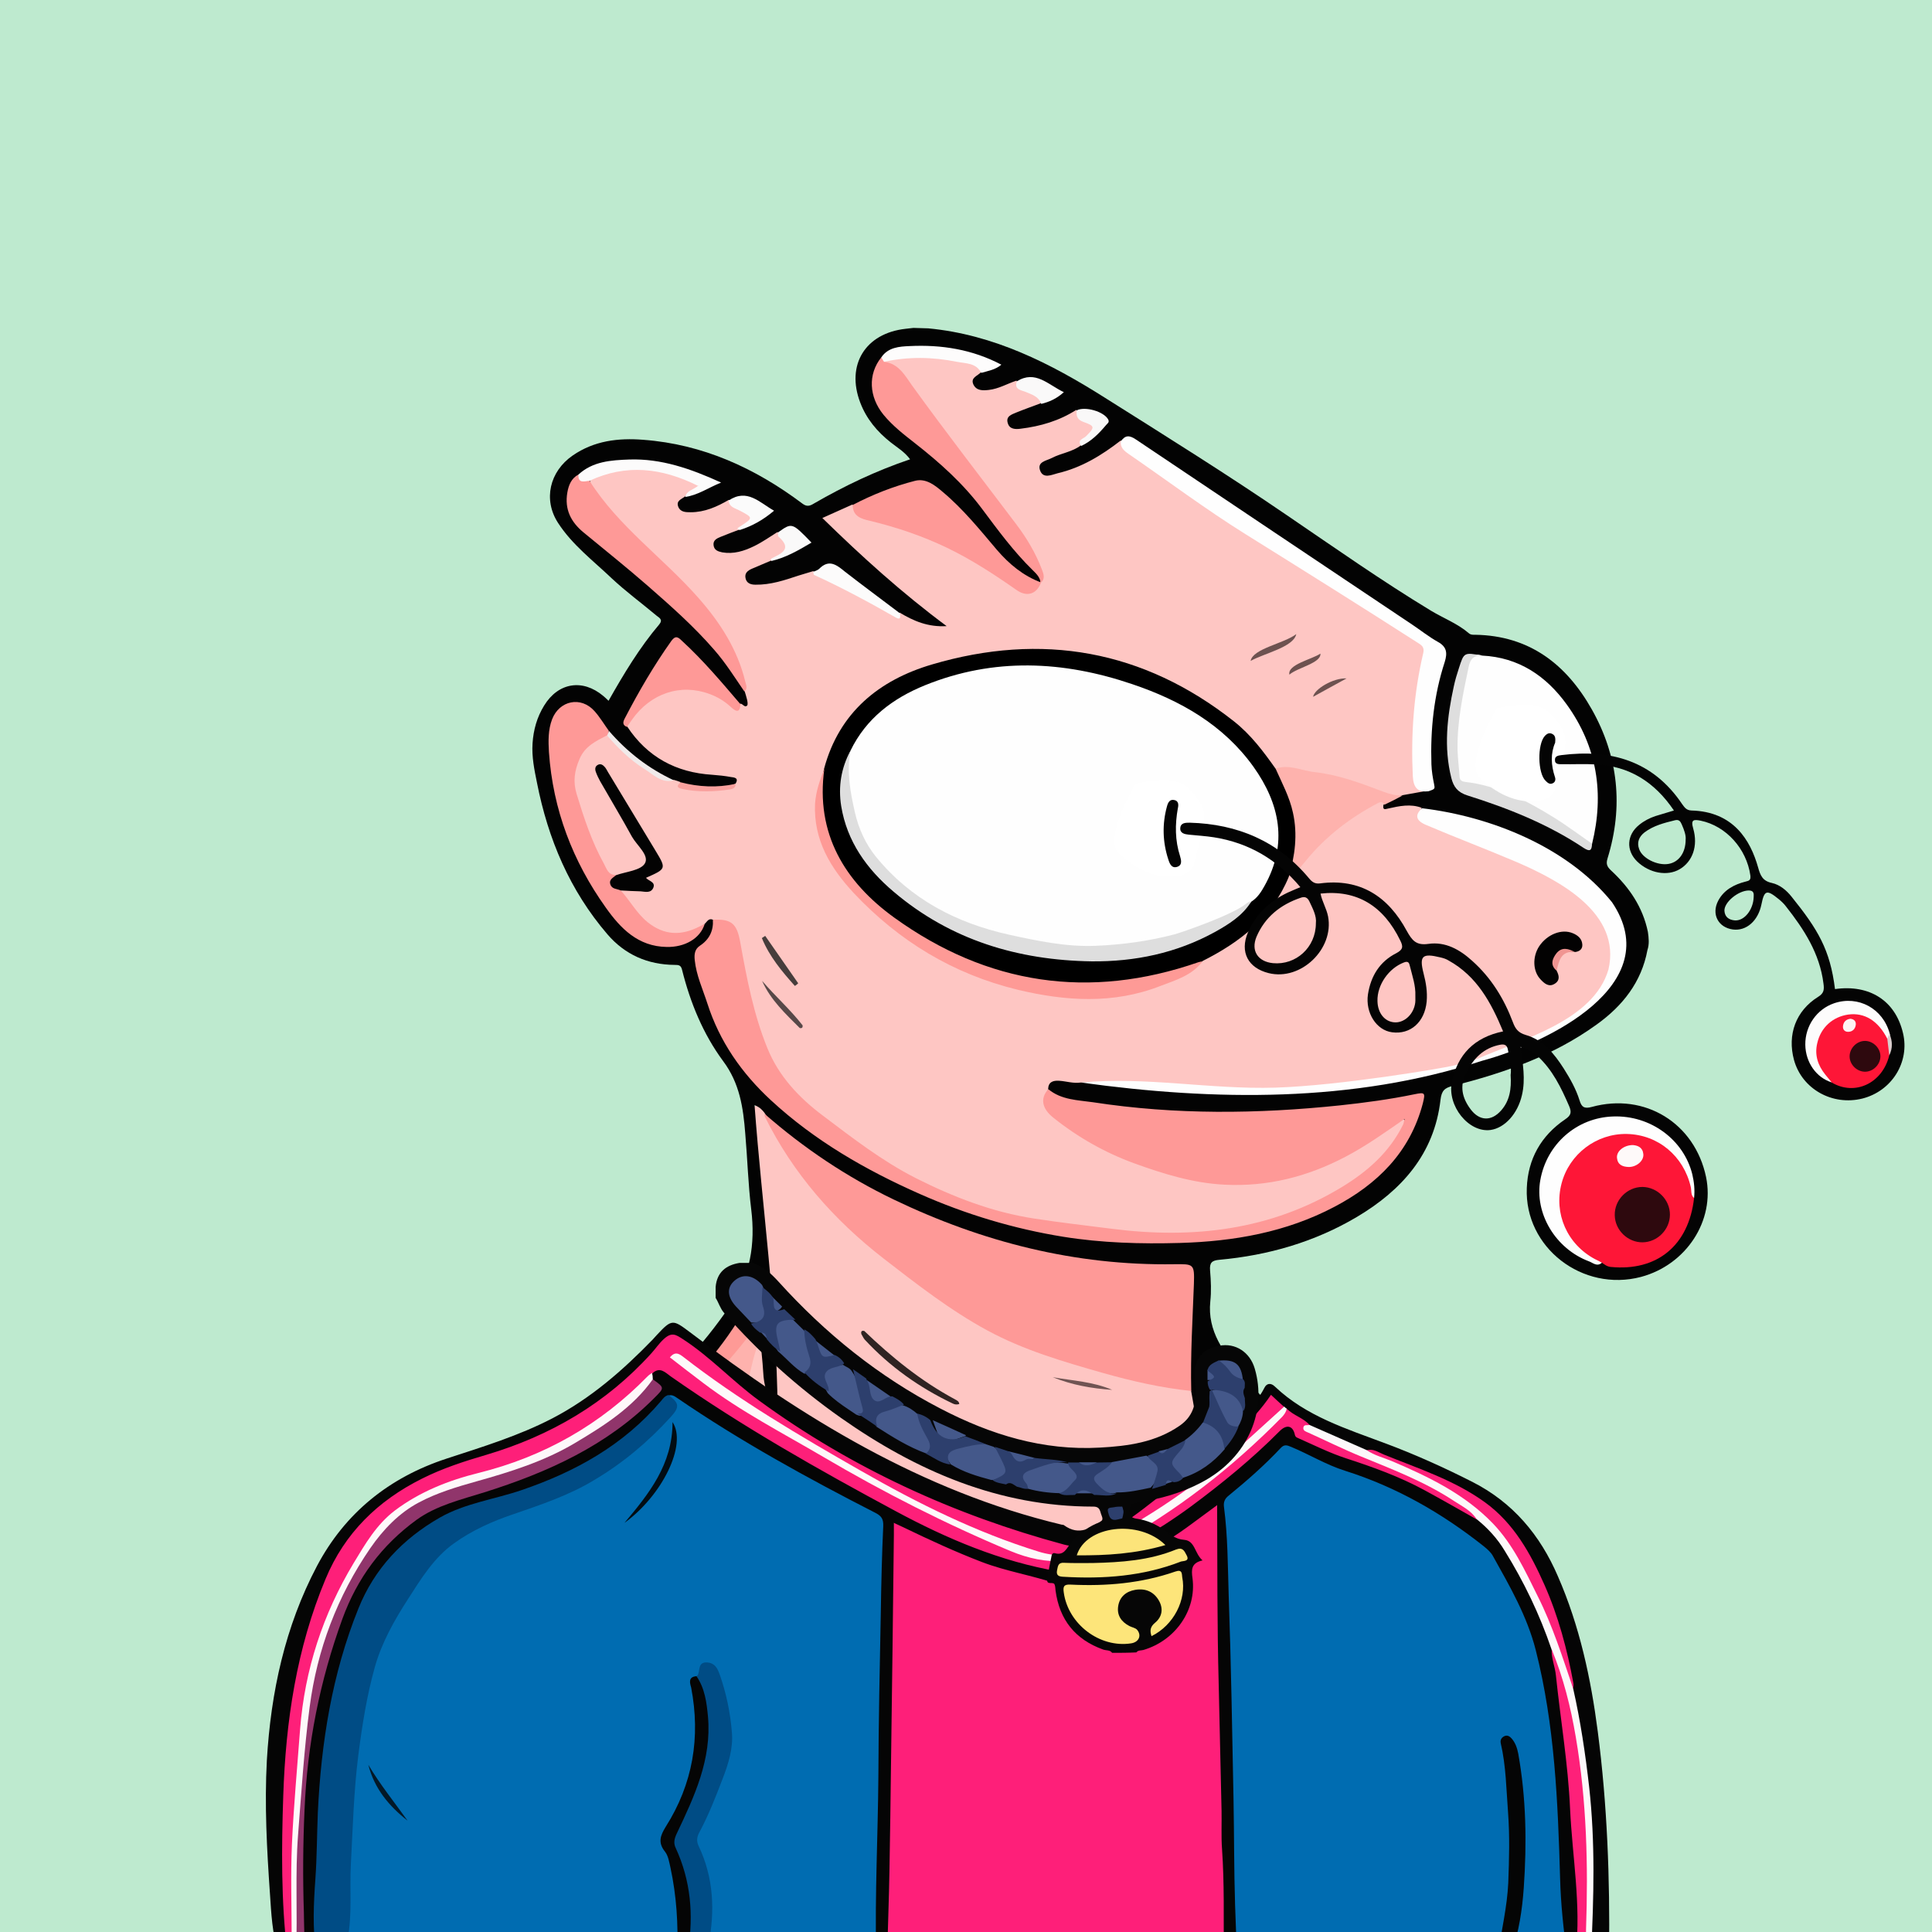 <svg width="872" height="872" viewBox="0 0 872 872" fill="none" xmlns="http://www.w3.org/2000/svg" xmlns:xlink="http://www.w3.org/1999/xlink">
<g id="alpaca">
<g id="background"><rect width="872" height="872" fill="#BEEACF"/></g>
<svg width="872px" height="872px" viewBox="0 0 872 872" version="1.1" xmlns="http://www.w3.org/2000/svg" xmlns:xlink="http://www.w3.org/1999/xlink">
    <title>mask</title>
    <g id="mask" stroke="none" stroke-width="1" fill="none" fill-rule="evenodd">
        <path d="M672.665,881.5 C623.065,881.5 573.465,881.5 523.865,881.5 C524.265,876 525.165,870.4 523.365,865 C522.565,862.4 522.065,859.4 518.365,859.3 C515.365,859.9 516.365,862.3 516.265,864.1 C516.065,870 516.765,876 513.865,881.5 C449.565,881.5 385.365,881.5 321.065,881.5 C319.265,878.8 320.465,875.9 320.865,873.3 C322.065,865.3 320.965,857.4 319.565,849.6 C318.865,845.8 319.265,842.5 320.765,839 C327.965,822.4 330.465,804.9 328.965,786.9 C328.565,782.1 328.765,777.3 327.765,772.5 C327.065,768.9 325.765,765.5 324.265,762.2 C322.765,759 320.565,757.6 317.165,758.4 C314.465,758.1 313.265,755.6 311.165,754.4 C308.665,752.8 306.565,752.5 305.865,756.2 C305.065,758.5 306.165,760.5 307.065,762.4 C312.165,773.8 316.165,785.6 316.765,798.2 C316.765,806.1 313.565,813.1 310.565,820.1 C306.265,830.1 300.765,839.4 293.665,847.6 C292.565,848.9 290.965,850.1 290.965,852.4 C293.265,852.8 295.165,851.9 297.165,851.2 C298.465,850.7 299.865,849.5 301.065,851.5 C303.465,861.7 303.665,871.8 299.065,881.6 C252.465,881.6 205.865,881.6 159.265,881.6 C161.365,878.1 160.865,874.6 159.465,870.9 C155.565,860 152.765,848.7 153.065,837.2 C153.465,820.4 156.265,803.8 162.265,787.9 C169.265,769.5 182.465,757.7 200.565,751.1 C214.665,746 229.065,741.8 243.965,739.8 C245.765,739.6 248.865,739.9 248.965,737.6 C249.165,734.9 245.865,735.2 243.965,734.6 C236.665,732.6 229.165,732.3 221.765,732.1 C206.665,731.6 191.565,732 176.465,734.1 C170.265,735 169.165,733.2 171.165,727 C177.265,708.5 191.165,697.8 208.365,691.2 C225.265,684.8 242.865,681.8 261.265,684 C269.365,685 277.465,685.4 285.465,686.9 C289.465,687.6 292.965,687 296.065,684.1 C312.665,668.9 325.365,651 333.665,630.1 C336.265,623.5 338.165,616.5 339.765,609.5 C340.265,607.6 339.765,604.5 343.365,604.7 C345.665,607 345.365,609.9 345.365,612.7 C345.265,617.6 345.865,622.3 346.965,627 C347.365,628.7 347.765,630.5 349.665,632.3 C349.865,627 350.565,622.5 350.165,617.9 C346.865,586.7 344.465,555.4 341.465,524.1 C340.765,517.2 339.165,510.3 339.665,503.3 C339.765,501.7 339.565,499.6 341.265,498.9 C343.365,498 344.465,500 345.565,501.4 C360.065,532.3 383.065,555.6 410.465,575.1 C420.665,582.4 430.565,589.9 441.265,596.4 C456.865,605.8 474.065,611 491.165,616.3 C504.665,620.5 518.465,623.6 532.465,625.8 C534.365,626.1 536.465,626.2 538.165,627.5 C540.765,632.9 540.665,638.9 542.465,644.8 C543.965,639.7 540.865,634.3 544.365,629.8 C544.965,629.3 545.765,629.3 546.065,630 C548.665,635.3 553.665,637.7 558.565,640.1 C563.965,642.8 569.065,645.7 573.365,649.9 C575.865,652.4 579.465,652.3 582.265,654.1 C583.665,655.3 585.465,656.5 584.765,658.6 C583.965,660.9 581.665,660.7 579.665,661 C575.965,661.4 572.365,662 569.165,663.8 C567.665,664.7 565.865,665.4 565.465,667.7 C567.765,669.2 570.865,667.6 572.865,669.6 C573.165,670.8 572.265,671.4 571.765,672.2 C570.765,673.9 571.665,674.7 573.365,674.8 C574.065,674.9 574.665,674.7 575.365,674.7 C599.465,671.3 621.665,677.4 642.965,688.2 C652.465,693 661.665,698.3 669.565,705.6 C678.465,713.9 685.365,723.5 689.065,735.2 C691.265,742.1 694.765,748.7 695.065,756.2 C696.865,763.9 695.065,772 697.665,779.6 C698.065,787.1 697.165,794.4 694.365,801.4 C693.765,802.1 693.065,802.3 692.265,802.2 C689.965,800.9 689.965,798.3 689.165,796.3 C687.565,791.9 685.665,787.8 682.065,784.6 C679.865,785.3 678.765,783.8 677.565,782.4 C673.965,778 669.765,774.2 665.665,770.3 C662.865,767.6 659.865,766.6 656.365,769.5 C651.465,773.6 650.165,776.8 652.765,781 C657.565,788.6 661.465,796.7 666.165,804.4 C672.065,814 674.365,824.6 675.965,835.6 C677.865,849.1 676.265,862.4 674.965,875.8 C674.765,877.8 674.365,879.9 672.665,881.5 Z" id="origin" fill="#FEC6C3" fill-rule="nonzero"></path>
        <path d="M418.965,148.2 C448.565,151 474.165,164 498.665,179.5 C526.265,196.9 553.865,214.1 580.765,232.5 C602.365,247.2 623.665,262.2 645.965,275.7 C651.665,279.1 657.965,281.5 663.065,285.9 C663.965,286.6 664.865,286.5 665.865,286.5 C690.265,286.9 706.965,299.8 718.465,320.2 C730.465,341.5 732.765,364.1 725.565,387.4 C724.765,390 725.365,391.2 727.165,392.9 C735.365,400.5 741.465,409.4 743.765,420.6 C744.165,423.4 744.465,426.1 743.565,428.8 C740.865,443.3 732.365,454 720.665,462.4 C701.165,476.5 678.865,484.3 655.765,490.1 C652.065,491 650.665,492.2 650.165,496.4 C647.365,520.9 632.565,537.3 612.365,549.3 C593.265,560.6 572.365,566.6 550.365,568.6 C546.965,568.9 545.865,569.9 546.165,573.5 C546.565,578.1 546.765,582.8 546.265,587.4 C544.865,600.9 552.465,610.6 560.165,619.8 C569.765,631.3 580.665,641.6 590.365,653 C595.265,658.8 601.665,658.8 607.865,659.4 C653.465,663.7 691.365,699.7 701.465,742.9 C705.365,759.6 705.965,776.5 702.965,793.3 C701.665,800.7 704.865,807 706.065,813.7 C709.765,834.7 712.765,855.7 713.165,877 C713.165,878.5 713.465,880 712.465,881.3 C709.465,881.3 706.465,881.3 703.465,881.3 C702.265,880 701.965,878.4 701.965,876.7 C702.165,859.1 700.865,841.6 700.065,824 C699.465,821.3 701.865,817.5 697.265,816.2 C694.565,818.9 694.165,822.3 693.865,825.8 C692.465,840.2 692.065,854.7 689.665,868.9 C688.965,873.2 689.465,878 685.465,881.2 C683.465,881.2 681.465,881.2 679.465,881.2 C678.365,879.9 678.265,878.5 678.665,877 C680.565,870.1 680.865,862.9 681.565,855.8 C682.765,845.3 682.065,834.9 682.065,824.4 C681.965,813.3 681.165,802.2 680.165,791.1 C679.865,787.8 679.665,784.5 682.465,782 C686.965,787.7 690.465,794 691.665,801.3 C692.065,801.7 692.065,802.7 692.365,802.6 C692.865,802.5 692.965,801.7 693.365,801.3 C695.165,794.1 696.565,786.9 696.365,779.4 C695.765,775 695.365,770.6 695.565,766.2 C695.465,764 695.565,761.8 695.165,759.7 C694.565,756.9 694.665,756.6 694.165,755.1 C692.665,745.9 691.065,740.1 688.465,733.1 C674.765,697.1 648.665,676.1 610.665,669.8 C599.565,668 588.465,669.2 577.465,670.1 C575.865,670.2 574.165,670.9 572.665,669.6 C570.165,669.6 567.765,669.7 565.265,669.7 C564.365,669.7 563.165,669.8 562.765,668.7 C562.265,667.4 563.065,666.5 563.965,665.7 C568.265,661.7 573.565,660.1 579.165,659.5 C580.965,659.3 582.665,659.1 584.765,658.9 C584.265,656.7 582.765,655.7 581.465,654.5 C570.865,646.3 562.965,635.5 553.665,626 C551.865,624.1 550.365,621.9 548.065,620.4 C546.165,623.4 547.065,627 544.865,629.5 C542.965,635.7 545.165,642.2 542.865,648.6 C539.565,642 538.965,634.7 537.565,627.5 C536.865,626.5 536.465,625.4 536.465,624.2 C536.565,612.9 535.665,601.6 537.065,590.3 C537.665,585.5 537.165,580.7 537.465,575.8 C537.665,572.5 536.365,571.5 533.065,571.7 C518.865,572.4 504.865,570.9 490.865,569.2 C468.765,566.5 447.565,560.5 426.765,552.6 C401.265,542.9 377.565,529.9 355.965,513.2 C351.865,510 347.765,506.9 345.065,502.3 C344.065,501 343.065,499.8 340.565,498.8 C343.965,544.8 350.565,590.1 350.965,635.8 C346.165,631.1 344.765,625.3 344.465,619.2 C344.165,614.2 343.565,609.3 343.165,604.4 C340.965,602 342.265,598.8 341.365,596.1 C340.965,591.9 340.465,587.8 340.465,585.7 C322.665,620.6 292.665,644.8 257.465,663.3 C262.465,664 268.065,665.2 273.665,666.6 C279.365,668.3 283.965,671.9 288.765,675.2 C290.065,676.1 291.865,677.3 291.065,679.1 C290.165,680.9 288.165,680.3 286.565,679.8 C281.065,677.9 275.265,676.9 269.665,675.6 C245.265,669.7 221.565,672.1 199.065,682.7 C181.265,691.2 168.765,705.2 162.365,724.2 C160.265,731.1 159.765,739.6 160.965,749 C163.765,747 166.265,744.5 169.665,743.5 C174.365,744.5 175.265,746.3 172.765,750.2 C169.765,754.8 166.065,758.9 163.065,763.4 C153.765,777.5 149.965,793.3 147.765,809.8 C144.765,832 149.665,853 157.165,873.6 C158.065,876 159.965,878.3 158.465,881.1 C155.465,881.1 152.465,881.1 149.465,881.1 C145.165,877.6 144.465,872.3 142.965,867.5 C139.765,857.7 138.365,847.5 138.065,837.2 C138.365,827.9 137.465,818.5 138.565,809.2 C140.265,801 140.865,792.6 143.465,784.5 C145.165,779.1 146.865,773.7 149.665,768.8 C152.465,764 152.565,759.7 151.665,754.3 C147.665,732.2 154.365,712.8 168.765,695.8 C181.865,680.4 198.765,671.3 218.065,666.7 C253.265,658.3 283.365,641.3 308.465,615.4 C316.265,607.3 323.265,598.5 329.665,589.1 C338.665,575.8 340.965,561.5 339.065,545.9 C337.665,534.5 337.365,523 336.365,511.6 C335.465,500 333.865,488.9 326.365,478.9 C317.365,466.7 311.565,452.6 307.865,437.8 C307.365,435.6 306.365,435.5 304.465,435.5 C292.365,435.4 282.065,430.9 274.165,421.7 C257.165,401.9 247.365,378.7 242.365,353.3 C241.165,347.4 239.965,341.6 240.365,335.5 C240.765,329.4 242.365,323.7 245.565,318.5 C251.965,308 262.965,306.3 272.265,314.1 C272.965,314.7 273.765,315.4 274.665,316.3 C281.565,304.1 288.665,292.3 297.565,281.8 C299.365,279.6 297.465,278.8 296.365,277.9 C289.565,272.2 282.465,267 276.065,261 C267.665,253 258.265,245.9 251.865,236 C245.065,225.5 248.065,212.8 258.465,205.6 C268.165,198.9 279.065,197.6 290.365,198.5 C317.265,200.5 340.865,211.3 362.165,227.3 C364.265,228.9 365.665,228.3 367.465,227.2 C381.165,219.3 395.365,212.5 410.765,207.3 C408.265,203.9 404.965,202 402.065,199.7 C395.965,194.9 391.065,189.1 388.265,181.7 C381.765,164.7 390.565,150.4 408.765,148.4 C409.965,148.3 411.065,148.1 412.265,148 C415.765,148.1 414.765,148.1 418.965,148.2 Z" id="origin" fill="#030303" fill-rule="nonzero"></path>
        <path d="M342.165,595.7 C342.665,600.1 342.665,601.1 343.065,604.8 C340.065,610.8 339.365,617.4 337.365,623.7 C329.465,648.8 314.665,669.1 295.565,686.7 C292.465,689.5 288.665,689.2 285.165,688.5 C271.965,685.7 258.565,684.1 245.265,685 C222.465,686.5 200.765,691.9 183.665,708.8 C177.665,714.7 174.365,722 171.765,729.8 C170.865,732.4 170.965,733.8 174.665,733.2 C191.765,730.4 209.065,730.1 226.265,730.9 C233.565,731.2 241.165,731.5 248.265,734.3 C249.665,734.9 252.065,734.7 251.765,737 C251.565,739 250.365,740.5 247.865,740.8 C237.965,741.9 228.265,743.9 218.765,746.7 C203.065,751.4 187.465,756 175.565,768.7 C166.165,778.8 162.265,791.1 158.865,803.8 C155.965,814.4 154.765,825.3 154.565,836.2 C154.265,849.2 157.465,861.8 162.065,874 C163.465,877.7 163.565,880.3 159.365,881.7 C159.065,881.7 158.665,881.7 158.365,881.7 C153.465,868.9 149.065,855.9 147.165,842.2 C142.665,810 147.965,780.2 168.565,754 C169.565,752.7 170.665,751.4 171.665,750.1 C174.365,746.9 173.965,745.1 169.465,744.9 C163.665,743.6 161.365,741.3 162.365,736 C163.065,731.9 159.565,728.5 161.265,724.6 C164.665,712.4 171.665,702.3 181.065,694.1 C202.065,675.6 227.265,670.2 254.465,672.4 C266.065,673.3 277.465,675.6 288.365,679.9 C289.065,680.2 289.965,680.1 290.965,679.7 C285.565,675 279.965,670.8 273.265,668.2 C271.665,665.7 273.565,664.7 275.165,663.5 C281.265,658.6 287.965,654.7 294.165,649.9 C307.465,639.8 316.965,626.4 325.965,612.6 C328.765,608.3 330.765,603.5 336.265,601.6 C337.565,601.2 337.965,599.7 338.765,598.6 C339.465,597 339.965,595.1 342.165,595.7 Z" id="origin" fill="#FEB2AD" fill-rule="nonzero"></path>
        <path d="M682.665,782.2 C680.465,783.3 681.665,785.1 681.765,786.6 C683.065,821.3 688.165,845.4 677.765,881.5 C676.065,881.5 674.465,881.5 672.765,881.5 C680.465,843.2 673.965,812.7 651.265,781 C645.365,775.7 659.265,760.1 665.965,768.4 C669.865,770.9 678.865,784.4 682.665,782.2 Z" id="origin" fill="#FEB2AD" fill-rule="nonzero"></path>
        <path d="M300.165,850.6 C297.665,853.2 294.265,853.4 291.065,854.1 C290.165,854.3 288.965,854.2 288.365,853.2 C287.765,852.1 288.665,851.4 289.265,850.6 C292.265,846.9 295.665,843.3 298.365,839.3 C306.865,826.8 313.665,813.6 315.865,798.5 C315.365,794.1 316.165,789.6 315.665,785.2 C314.665,776.6 311.765,768.8 307.365,761.4 C306.265,759.6 304.765,757.9 305.065,755.5 C305.565,750.9 307.265,749.8 310.865,752.4 C312.865,753.8 314.465,755.8 316.265,757.5 C321.065,760.9 322.665,766.3 324.165,771.5 C328.865,787.7 325.865,803.5 320.265,818.9 C318.365,824.2 315.965,829.4 312.765,834.1 C310.765,837 310.865,839.8 311.765,843.1 C314.765,854.5 313.865,865.8 311.065,877.1 C310.565,878.9 309.865,880.6 308.065,881.5 C305.365,881.5 302.765,881.5 300.065,881.5 C302.065,872.1 303.265,862.7 302.765,853.1 C302.765,851.1 302.665,849.7 300.165,850.6 Z" id="origin" fill="#030303" fill-rule="nonzero"></path>
        <path d="M308.065,881.5 C312.665,868 314.465,854.4 309.365,840.6 C308.465,838.2 309.565,836.8 310.665,835.2 C319.865,820.3 324.965,804.3 324.965,786.7 C324.965,776.1 322.165,766.4 316.365,757.6 C321.265,754.5 323.465,757 325.665,761.4 C328.565,767.4 329.365,773.6 330.165,780 C332.265,796.9 329.965,813.3 326.065,829.6 C325.865,830.2 325.865,831 325.565,831.5 C318.265,841.9 321.765,853.2 322.865,864.3 C323.465,870 321.865,875.8 321.065,881.5 C316.765,881.5 312.465,881.5 308.065,881.5 Z" id="origin" fill="#FE9A96" fill-rule="nonzero"></path>
        <path d="M685.665,881.5 C688.965,871.5 689.765,861.1 690.665,850.7 C691.465,841.8 691.965,832.9 692.865,824 C693.265,820.3 693.765,817.9 696.665,815.1 C696.765,815 697.565,814.1 697.665,814.1 C697.665,814.1 697.665,814.1 697.765,814.3 C700.065,817.6 700.665,820.1 700.365,825.1 C697.865,841.3 700.565,857.6 700.165,873.9 C700.065,876.5 700.565,879.3 698.665,881.5 C694.365,881.5 690.065,881.5 685.665,881.5 Z" id="origin" fill="#FEC6C3" fill-rule="nonzero"></path>
        <path d="M698.665,881.5 C699.765,861.9 698.865,838.2 699.965,818.3 C704.465,838.2 703.565,860.8 703.665,881.5 C701.965,881.5 700.365,881.5 698.665,881.5 Z" id="origin" fill="#FDFCFB" fill-rule="nonzero"></path>
        <path d="M513.865,881.5 C514.565,874.5 514.865,867.4 514.765,860.3 C514.765,859.2 514.065,857.9 515.365,857.1 C516.965,856.2 517.465,858.3 518.665,858.5 C519.465,858.6 520.265,859 520.765,859.6 C524.865,864 525.365,876.3 521.765,881.4 C519.165,881.5 516.565,881.5 513.865,881.5 Z" id="origin" fill="#030303" fill-rule="nonzero"></path>
        <path d="M300.165,850.6 C300.865,849.1 301.765,847.8 303.765,846.5 C305.165,858.7 304.765,870.3 300.065,881.4 C299.765,881.4 299.365,881.4 299.065,881.4 C301.165,871.3 302.165,861 300.165,850.6 Z" id="origin" fill="#F9F4F3" fill-rule="nonzero"></path>
        <path d="M677.665,881.5 C680.665,863 682.165,844.4 682.865,825.7 C682.865,836.1 682.865,846.5 682.865,856.9 C683.165,865.3 680.765,873.3 679.665,881.6 C679.065,881.5 678.365,881.5 677.665,881.5 Z" id="origin" fill="#F9C1BD" fill-rule="nonzero"></path>
        <path d="M521.865,881.5 C523.265,873.5 524.365,865.6 518.765,858.6 C521.665,856.8 522.865,859.6 523.365,861.1 C525.565,867.8 527.865,874.6 523.865,881.6 C523.165,881.5 522.565,881.5 521.865,881.5 Z" id="origin" fill="#F9F5F5" fill-rule="nonzero"></path>
        <path d="M345.065,502.7 C362.765,518.2 382.165,531.2 403.365,541.4 C443.365,560.6 485.365,571.3 529.965,570.6 C538.765,570.5 539.165,570.4 538.865,579.5 C538.265,595.6 537.265,611.7 537.665,627.8 C524.165,626.4 510.965,623.4 497.865,619.7 C479.965,614.6 462.065,609.4 445.665,600.5 C428.865,591.4 413.765,579.6 398.765,568 C376.365,550.6 357.965,529.7 345.265,504.1 C345.065,503.7 345.165,503.1 345.065,502.7 Z" id="origin" fill="#FE9997" fill-rule="nonzero"></path>
        <path d="M517.765,762.3 C519.765,766.1 519.765,770.1 520.165,773.7 C520.865,779.3 521.265,784.9 521.665,790.5 C522.965,806.5 523.165,822.7 522.865,838.8 C522.865,839.3 522.965,839.8 522.865,840.3 C521.965,843.7 522.265,848.7 517.865,849 C514.165,849.2 514.265,844.4 513.465,841.5 C508.865,825.6 503.165,810.1 497.065,794.7 C492.665,783.7 487.265,773.3 481.165,763.2 C476.565,755.6 468.765,752.4 460.965,749.6 C447.365,744.8 433.665,739.8 419.365,738.2 C409.265,737.1 399.065,735.9 388.665,737.3 C379.365,738.6 369.865,739 360.465,739.6 C354.365,739.9 348.265,741.1 342.165,740.8 C334.265,740.4 327.365,737.5 320.865,733.4 C320.365,733.1 320.265,732.3 320.065,731.7 C320.365,729.1 322.665,729 324.465,728.3 C348.865,719.2 373.865,712.4 399.765,709 C428.265,705.3 456.065,707.9 483.565,716.5 C501.565,722.1 508.865,735.2 511.265,752.4 C511.865,756.9 512.865,760.7 517.765,762.3 Z" id="origin" fill="#FEB2AD" fill-rule="nonzero"></path>
        <path d="M517.765,762.3 C513.565,763.6 511.365,761.7 510.665,757.7 C509.565,750.7 508.365,743.8 505.665,737 C502.165,728.1 495.865,722.7 487.265,719.4 C472.565,713.7 457.365,710.9 441.765,709.5 C401.565,705.9 363.765,715.8 326.365,729 C324.165,729.8 322.065,730.7 319.965,731.6 C318.865,731.5 317.365,731.8 317.065,730.3 C316.665,728.7 318.165,728 319.265,727.5 C325.165,724.6 331.065,721.8 337.065,719 C340.665,717.1 341.465,717 343.665,715.9 C361.365,708.8 379.765,705 398.565,702.7 C403.865,702.1 409.065,701.2 414.365,700.9 C434.065,699.9 453.765,700.4 473.165,704.4 C479.965,705.8 486.665,707.6 493.265,709.6 C495.365,710.3 497.365,711.1 498.665,712.9 C506.565,717.3 509.965,725.1 513.465,732.8 C518.465,741.5 520.065,750.8 518.965,760.6 C518.565,761.1 518.165,761.7 517.765,762.3 Z" id="origin" fill="#030303" fill-rule="nonzero"></path>
        <path d="M572.665,669.8 C612.865,662.8 647.665,672.4 674.265,704.6 C685.165,717.8 691.265,733.8 694.565,750.7 C694.865,752.3 696.665,777.1 695.665,779.1 C694.665,779.1 695.665,768.1 693.765,755.6 C689.565,736.5 683.165,718.8 667.465,705.7 C646.865,688.6 623.365,678.7 596.765,675.5 C589.365,674.6 582.265,674.8 575.065,676.1 C572.765,676.5 570.465,677.1 569.565,674.6 C568.665,672.1 570.865,670.9 572.665,669.8 Z" id="origin" fill="#FEFEFD" fill-rule="nonzero"></path>
        <path d="M611.665,706.8 C624.665,713.1 637.665,725.8 618.665,721 C589.365,705.7 554.065,718.3 526.765,732.6 C515.065,712.6 592.465,695.2 611.665,706.8 Z" id="origin" fill="#030303" fill-rule="nonzero"></path>
        <path d="M526.765,732.6 C529.665,731.1 531.665,729.1 534.765,727.6 C545.965,723.1 557.165,718.5 569.265,716.4 C586.565,713.4 603.565,713 619.965,720.6 C621.065,721.2 622.065,721.9 623.165,722.5 C621.965,729.5 621.865,729.4 614.165,727.7 C605.465,725.8 596.765,723.7 587.765,723.6 C574.165,723.5 561.365,727.8 548.465,731.2 C545.065,732.1 541.665,732.7 538.365,733.9 C534.265,735.4 530.265,736.3 526.765,732.6 Z" id="origin" fill="#FEB2AD" fill-rule="nonzero"></path>
        <path d="M498.765,712.8 C452.365,696.3 405.865,699.2 359.365,711.9 C353.965,713.4 348.565,715.1 343.165,716.7 C342.165,717.2 341.065,717.6 341.165,715.8 C357.065,707.3 374.765,705 392.165,702 C402.065,700.3 412.265,698.7 422.165,699 C446.265,699.6 470.465,700.1 493.565,708.5 C495.865,709.3 498.665,709.4 498.765,712.8 Z" id="origin" fill="#FBFAFA" fill-rule="nonzero"></path>
        <path d="M544.965,629.7 C544.965,625.7 545.865,621.9 547.565,617.7 C558.965,630.2 570.265,642.4 581.465,654.6 C576.665,653 575.465,652.4 569.665,650 C561.465,645.5 545.665,633.4 544.965,629.7 Z" id="origin" fill="#FD9996" fill-rule="nonzero"></path>
        <path d="M611.665,706.8 C585.265,701.1 557.665,706.6 533.865,718.8 C551.865,704 593.865,694.3 611.665,706.8 Z" id="origin" fill="#F8F6F6" fill-rule="nonzero"></path>
        <path d="M390.065,600.7 C402.465,612.6 415.765,623.4 431.065,631.6 C431.965,632.1 432.865,632.5 432.965,633.7 C431.965,634 431.065,634 430.065,633.5 C414.965,626.3 401.565,616.8 390.265,604.6 C389.665,603.9 389.265,602.9 388.765,602.1 C388.465,600.8 389.065,600.5 390.065,600.7 Z" id="origin" fill="#2F2322" fill-rule="nonzero"></path>
        <path d="M305.065,755.6 C314.365,768.5 319.365,782.5 315.965,798.6 C315.265,794.1 314.765,789.6 313.765,785.1 C312.065,777.7 309.265,770.7 306.365,763.7 C305.265,761.3 302.665,758.7 305.065,755.6 Z" id="origin" fill="#F8F2F2" fill-rule="nonzero"></path>
        <path d="M182.065,716.4 C189.465,707 199.165,701.6 211.165,700.7 C211.765,701.8 210.865,702 210.165,702.4 C199.465,704.4 190.365,709.3 183.165,717.6 C182.265,717.8 181.765,717.5 182.065,716.4 Z" id="origin" fill="#55403F" fill-rule="nonzero"></path>
        <path d="M475.165,621.6 C484.165,623.2 493.365,623.6 501.965,627.3 C492.765,626.7 483.765,625.1 475.165,621.6 Z" id="origin" fill="#705453" fill-rule="nonzero"></path>
        <path d="M189.565,845 C185.265,842.2 181.665,838.8 179.565,834 C183.665,836.9 187.065,840.6 189.565,845 Z" id="origin" fill="#826261" fill-rule="nonzero"></path>
        <path d="M526.665,808.7 C526.265,801.2 526.265,793.7 524.165,786.4 C524.265,804.3 527.065,850.1 526.665,808.7 Z" id="origin" fill="#916D6B" fill-rule="nonzero"></path>
        <path d="M266.065,848.3 C256.765,856.9 271.065,849.6 272.865,843.4 C269.465,844.4 267.765,846.5 266.065,848.3 Z" id="origin" fill="#7B5D5B" fill-rule="nonzero"></path>
        <path d="M321.765,415.1 C319.765,414.3 319.165,416 318.065,417 C312.865,422.4 304.165,424.1 296.965,420.6 C288.965,416.7 283.565,410.1 279.765,402.2 C282.465,399.7 285.665,401 288.765,401.1 C291.065,401.2 293.765,401.7 291.665,397.9 C290.165,395.3 292.365,394.8 293.865,393.9 C297.965,391.5 298.365,390.5 295.865,386.5 C288.265,374 280.365,361.7 273.165,349 C272.765,348.3 272.365,347.5 271.165,347.7 C270.365,349.8 271.765,351.5 272.665,353.1 C278.165,363.6 284.465,373.5 290.465,383.7 C293.965,389.5 293.565,390.7 287.265,393.2 C284.165,394.4 281.165,395.8 277.765,396 C274.765,396 273.465,393.8 272.165,391.6 C265.565,380.2 261.165,367.8 258.265,355 C256.065,345.4 262.865,335.4 273.465,331.3 C275.865,331.2 276.765,333.2 278.065,334.6 C284.665,341.8 292.365,347.6 301.365,351.5 C302.265,351.9 303.165,352.4 304.165,352 C305.165,352.3 306.165,352.6 307.165,353 C307.165,353.7 306.765,354.2 306.265,354.6 C314.865,355.3 323.565,357.9 331.965,353.7 C333.665,351 331.265,350.9 329.865,350.7 C327.165,350.2 324.265,349.9 321.565,349.7 C305.165,348.7 292.165,341.7 283.065,327.9 C282.565,326.2 283.565,325 284.365,323.8 C294.265,309 313.465,305.5 328.065,315.8 C329.965,317.1 331.565,319.1 334.165,317.6 C335.265,317.6 336.065,319.5 337.165,318.5 C337.665,318.1 337.365,316.6 337.165,315.7 C336.865,314.4 336.465,313.2 336.065,311.9 C335.565,307.1 334.365,302.4 332.265,298 C327.065,287 320.865,276.6 312.065,267.9 C298.965,254.9 285.965,241.8 272.865,228.7 C269.265,225.1 266.665,221 266.065,215.8 C267.165,214.1 268.865,213.6 270.665,213.1 C284.365,209.1 297.765,209.5 310.865,215.6 C312.565,216.4 315.065,216.8 315.065,219.2 C315.065,221.6 312.465,221.9 310.865,222.8 C310.265,223.1 309.665,223.4 309.265,224 C307.765,225.3 304.965,225.9 306.165,228.8 C307.165,231.2 309.565,231.2 311.765,231.2 C318.065,231.2 323.665,228.7 328.965,225.6 C331.165,227 333.265,228.6 335.665,229.8 C340.565,232.3 340.565,234.3 335.865,237.4 C335.165,237.8 334.265,237.9 334.065,238.9 C331.165,240 328.165,241.1 325.265,242.3 C323.565,243 321.765,243.8 322.065,246.1 C322.365,248.4 324.165,248.9 325.965,249.3 C331.165,250.2 335.865,248.7 340.365,246.5 C344.065,244.7 347.465,242.3 350.965,240.1 C357.365,247.7 357.365,247.7 348.065,253 C345.165,254.2 342.265,255.5 339.365,256.7 C337.565,257.5 336.065,258.6 336.465,260.8 C336.865,263.2 338.765,263.9 340.965,263.9 C347.765,264 354.065,261.9 360.365,259.8 C362.565,259.1 364.765,258.5 366.965,257.8 C379.565,263.1 391.365,270 403.465,276.4 C404.265,276.8 405.165,278.3 406.065,276.5 C412.365,280.3 418.865,283.1 427.265,282.6 C407.065,267.6 389.065,251.3 371.165,233.8 C375.665,231.8 380.265,229.7 384.765,227.7 C388.665,234.4 395.865,234.3 401.965,236 C422.065,241.7 440.065,251.7 457.165,263.3 C463.165,267.4 463.965,267.4 469.665,262.7 L469.565,262.8 C470.665,258.8 468.465,255.6 466.865,252.3 C460.465,239.4 451.265,228.4 442.465,217.1 C434.065,206.3 425.865,195.4 417.965,184.3 C413.965,178.7 409.765,173.4 405.465,168.1 C404.165,166.5 402.465,165.6 400.565,164.9 C399.365,164.5 397.665,163.9 399.565,162.2 C408.865,158.9 418.365,159.7 427.865,161 C431.965,161.6 436.065,161.9 439.865,163.7 C441.665,164.5 443.765,165.2 442.765,168 C441.265,169.7 437.865,170.4 439.365,173.6 C440.765,176.4 443.565,176.3 446.265,176 C450.765,175.5 454.565,173.2 458.765,171.8 C460.565,174.9 463.765,175.8 466.765,177 C469.065,177.9 470.865,179 469.765,182 C466.065,183.4 462.365,184.7 458.665,186.2 C456.565,187.1 453.865,187.9 454.865,191 C455.665,193.8 458.365,193.8 460.665,193.5 C469.665,192.4 478.165,189.9 485.765,185 C487.165,187 488.565,188.9 491.065,189.8 C494.565,191.1 494.365,193.2 492.265,195.8 C490.865,197.6 488.565,198.6 487.865,201 C483.965,204 478.965,204.5 474.765,206.7 C472.265,208 467.965,208.4 469.465,212.4 C470.865,216.2 474.665,214.3 477.365,213.6 C488.065,211.1 497.265,205.5 505.865,198.8 C510.665,205.2 518.065,208.4 524.265,213.1 C550.565,232.9 578.965,249.7 606.965,267 C618.265,274 629.065,281.9 640.465,288.7 C643.165,290.3 644.065,292.4 643.265,295.4 C639.665,309.7 639.165,324.3 638.265,338.9 C637.965,343.2 639.065,347.5 639.165,351.8 C639.265,355.4 642.965,355 644.765,356.8 C640.865,357.5 636.965,358.2 633.065,358.9 C629.165,360.4 625.565,359.2 621.965,357.7 C608.865,352.2 595.065,349.5 581.065,347.6 C579.365,347.4 577.765,347.6 576.065,347.5 C574.465,347.3 573.465,346.1 572.565,344.9 C551.765,316.2 522.465,302.3 488.465,296.3 C468.165,292.7 448.065,293.3 428.165,298.7 C401.965,305.9 380.965,319.3 372.965,347.2 C365.465,365.7 369.565,381.9 382.065,396.8 C394.265,411.2 408.365,423.3 424.965,432.1 C441.865,441.1 460.065,446.2 479.065,448.6 C499.065,451 517.765,447.5 535.465,437.9 C537.665,436.7 539.865,435.5 541.365,433.4 C542.965,431.6 545.065,430.7 547.165,429.6 C561.365,422.2 572.665,411.8 579.465,397 C579.765,396.2 580.265,395.5 580.865,394.9 C588.665,387.9 594.665,379.2 603.165,372.8 C608.665,368.6 614.265,364.8 620.365,361.9 C621.865,361.2 626.565,359.9 624.665,363 C624.665,363.3 624.465,362.8 624.365,363.6 C624.065,365.9 625.465,365.1 626.665,364.9 C631.565,363.8 636.665,362.7 641.665,364.6 C640.365,368.5 642.565,370.5 645.765,371.9 C652.365,374.7 659.165,376.9 665.765,379.6 C678.865,384.9 691.865,390.4 704.165,397.5 C711.165,401.6 716.965,407.2 722.065,413.3 C730.365,423.1 729.465,440.3 720.665,449.7 C713.165,457.8 703.665,462.9 693.865,467.6 C684.965,471.8 675.965,475.6 666.665,478.7 C662.565,479.9 658.565,481.5 654.365,482.4 C635.765,486.8 616.865,489.4 597.965,491.5 C582.965,493.2 567.865,492.8 552.665,492.4 C539.365,492.1 526.165,491.1 512.965,490.1 C504.565,489.5 496.165,488.6 487.765,488.6 C484.465,489.1 481.265,488 478.065,487.8 C475.165,487.6 473.165,488.4 473.065,491.6 C471.165,497.4 473.365,501.2 478.065,504.8 C499.165,520.9 523.165,529.8 549.165,533 C567.165,535.2 584.565,531.4 601.065,523.6 C610.865,518.9 619.965,513.1 628.865,506.9 C630.265,505.9 631.965,503.7 633.565,505.2 C635.365,506.8 633.665,508.9 632.765,510.6 C627.165,521.8 617.865,529.3 607.765,535.8 C588.365,548.4 566.765,554.4 543.965,557.2 C529.065,559 514.465,556.1 499.765,555.5 C487.065,555 474.665,552.7 462.265,550.4 C435.565,545.5 411.765,534 389.665,518.6 C380.265,512 370.965,505.2 362.465,497.5 C349.465,485.8 342.465,470.7 338.965,453.9 C336.865,443.8 333.665,434 332.465,423.7 C331.965,419.7 329.665,417 325.465,416.3 C324.165,416.2 322.865,416 321.765,415.1 Z" id="origin" fill="#FEC6C3" fill-rule="nonzero"></path>
        <path d="M321.765,415.1 C330.365,414.7 332.665,417 334.165,425.6 C337.065,441.7 340.165,457.9 346.365,473.1 C351.465,485.7 360.565,495.4 371.365,503.5 C384.865,513.7 398.265,524.1 413.465,531.8 C430.365,540.3 447.865,547.1 466.865,550 C478.465,551.8 490.065,553.1 501.765,554.6 C538.465,559.3 573.565,555.3 605.765,535.7 C617.265,528.7 627.165,520 633.265,507.6 C633.565,507.1 633.565,506.4 633.965,505 C624.865,511.3 616.465,517.3 607.265,522.1 C590.165,531.1 572.065,535.7 552.665,534.7 C538.465,534 524.965,529.8 511.765,525 C498.665,520.2 486.465,513.3 475.465,504.5 C470.265,500.4 469.365,495.7 473.165,491.6 C479.065,496.5 486.465,496.5 493.365,497.5 C530.465,503.2 567.565,502.8 604.865,498.9 C616.065,497.7 627.265,496.2 638.365,493.9 C643.265,492.9 643.365,493.2 642.165,498.1 C636.365,520.1 621.665,534.5 602.265,544.7 C580.465,556.2 556.865,560.3 532.565,561 C514.965,561.5 497.165,561 479.865,558.2 C457.565,554.6 435.965,548.1 415.165,538.9 C390.765,528.1 367.765,514.9 347.965,496.6 C334.765,484.4 324.765,470.1 319.265,452.9 C317.165,446.4 314.265,440.2 313.565,433.3 C313.265,430.5 313.665,428.3 315.965,426.8 C320.165,424 322.065,420.1 321.765,415.1 Z" id="origin" fill="#FE9997" fill-rule="nonzero"></path>
        <path d="M668.965,295.9 C685.465,296.7 697.865,305.1 707.165,318 C720.865,337 724.165,358.2 718.565,380.9 C715.765,382.3 714.265,379.8 712.565,378.5 C700.165,369.1 686.965,361.2 671.965,356.6 C668.965,355.7 665.965,354.6 662.765,354.4 C658.765,354.1 657.765,351.9 657.165,348.3 C654.665,332 658.065,316.2 661.565,300.5 C662.565,296.2 664.665,294.6 668.965,295.9 Z" id="origin" fill="#FEFEFE" fill-rule="nonzero"></path>
        <path d="M644.865,357.1 C639.765,357.8 637.965,355.4 637.665,350.4 C636.765,331.6 638.065,313.1 642.365,294.8 C643.065,291.9 641.465,291.1 639.565,289.9 C613.865,273.4 587.965,257.2 562.165,241.1 C544.065,229.8 526.865,216.9 509.265,204.8 C507.265,203.4 505.565,201.9 505.865,199.2 C507.865,196.4 509.665,196.3 512.765,198.4 C554.265,226.3 595.865,254.1 637.365,281.9 C641.265,284.5 644.865,287.4 648.965,289.7 C652.965,291.9 653.365,294.6 652.065,298.8 C647.165,313.8 645.565,329.3 646.065,345 C646.165,348 646.665,351 647.265,353.9 C647.665,356 647.765,356.1 644.865,357.1 Z" id="origin" fill="#FEFEFE" fill-rule="nonzero"></path>
        <path d="M280.165,401.9 C284.365,406.5 287.265,412.1 292.265,416.2 C299.865,422.3 307.565,422.4 315.865,418.1 C316.565,417.7 317.365,417.4 318.065,417 C316.065,423.6 309.065,427.6 300.865,427.4 C287.965,427.2 280.065,419 273.465,409.7 C258.465,388.7 249.565,365.4 247.765,339.5 C247.465,334.5 247.365,329.5 249.165,324.7 C252.465,316.1 262.265,314.1 268.365,321 C270.765,323.7 272.665,326.9 274.765,329.8 C274.565,330.5 274.865,331.4 273.965,331.9 C268.965,334.5 263.965,336.8 261.565,342.6 C259.265,347.9 258.565,352.8 260.265,358.4 C263.565,369.2 267.065,379.9 272.565,389.8 C273.765,392 274.465,395 277.965,394.9 C276.565,398 277.965,400.1 280.165,401.9 Z" id="origin" fill="#FE9997" fill-rule="nonzero"></path>
        <path d="M266.065,217 C279.165,237.7 299.365,251.8 315.265,269.9 C324.965,280.9 332.865,293.1 336.365,307.6 C336.765,309.2 337.565,310.8 335.965,312.1 C331.565,305.7 327.465,299.1 322.265,293.2 C313.165,282.7 302.865,273.6 292.465,264.5 C282.965,256.2 273.065,248.3 263.365,240.3 C257.665,235.6 254.765,229.9 256.065,222.3 C256.665,218.9 257.865,215.9 261.065,214.2 C262.565,215.4 264.565,215.8 266.065,217 Z" id="origin" fill="#FE9997" fill-rule="nonzero"></path>
        <path d="M469.865,262.9 C467.865,268.3 463.365,269.6 458.665,266.2 C448.665,259.2 438.365,252.5 427.365,247.2 C416.265,241.9 404.765,238 392.765,235.1 C388.765,234.2 384.865,233.1 384.865,227.9 C393.865,223.2 403.265,219.5 413.065,217 C417.965,215.8 421.965,219 425.465,222 C434.665,229.7 442.265,239.1 449.965,248.2 C455.565,254.7 461.865,259.9 469.865,262.9 Z" id="origin" fill="#FE9997" fill-rule="nonzero"></path>
        <path d="M398.965,163.3 C405.565,164 408.465,169.5 411.665,174 C426.965,195.2 442.965,215.8 458.665,236.6 C463.365,242.8 467.365,249.5 470.165,256.8 C470.965,258.9 471.965,261.2 469.665,263.1 C469.465,260.5 467.665,258.9 466.065,257.3 C457.465,248.9 450.365,239.2 443.265,229.7 C434.765,218.3 424.265,208.9 413.165,200.2 C408.065,196.2 402.965,192.3 398.765,187.2 C392.165,179.1 391.665,168.9 397.765,161.3 C398.765,161.6 398.965,162.3 398.965,163.3 Z" id="origin" fill="#FE9997" fill-rule="nonzero"></path>
        <path d="M624.865,363.2 C624.165,361.9 623.165,361.8 621.865,362.5 C609.365,369.1 598.465,377.4 589.465,388.4 C587.165,391.2 584.865,394 581.565,395.9 C580.165,394 580.965,392 581.465,390.2 C584.965,378.1 582.965,366.6 577.865,355.3 C576.665,352.7 574.365,350.3 575.565,347 C581.765,344.7 587.465,347.9 593.465,348.5 C604.165,349.7 614.265,353.5 624.265,357.3 C627.065,358.4 629.965,359.1 632.965,359.1 C630.365,360.5 627.665,361.9 624.865,363.2 Z" id="origin" fill="#FEB2AD" fill-rule="nonzero"></path>
        <path d="M342.165,595.7 C339.065,602.3 334.665,607.1 329.665,613.1 C323.665,620.1 320.665,623.1 315.465,629.1 C307.165,638.8 298.765,647.8 288.465,655.1 C283.765,658.4 279.065,661.7 274.265,664.9 C272.965,665.7 273.265,666.8 273.065,667.9 C266.665,666.7 260.365,665.6 253.165,664.3 C290.565,645.6 321.565,620.6 340.765,582.5 C341.965,587 342.165,591.3 342.165,595.7 Z" id="origin" fill="#FE9A96" fill-rule="nonzero"></path>
        <path d="M334.165,317.8 C334.065,322.6 331.465,320.6 329.865,319.1 C326.965,316.4 323.765,314.5 320.165,313.2 C307.165,308.4 293.665,312.9 285.265,324.8 C284.465,325.9 283.765,327 282.965,328.1 C280.665,327.2 281.265,325.6 282.065,324.1 C288.365,312 295.165,300.3 303.065,289.2 C304.865,286.8 305.965,287.4 307.865,289.3 C317.465,298.1 325.765,308 334.165,317.8 Z" id="origin" fill="#FE9997" fill-rule="nonzero"></path>
        <path d="M668.965,295.9 C665.165,295.6 663.565,297.5 662.865,301 C660.265,313.5 657.565,325.9 657.865,338.7 C657.965,342.7 658.565,346.6 658.765,350.5 C658.865,352.2 659.765,352.7 661.265,352.9 C675.965,354.6 688.765,361.2 701.065,368.8 C707.065,372.5 712.765,376.8 718.565,380.8 C718.465,383.8 717.665,384.6 714.765,382.7 C698.565,371.9 680.665,364.8 662.265,359 C657.865,357.6 656.065,355.1 655.065,351.2 C651.565,337.3 653.165,323.5 656.165,309.8 C656.765,307 657.565,304.3 658.465,301.6 C660.765,294.4 660.765,294.4 668.965,295.9 Z" id="origin" fill="#DEDEDE" fill-rule="nonzero"></path>
        <path d="M266.065,217 C263.765,217.2 260.865,218.4 261.065,214.2 C267.565,208.2 275.865,207.7 283.965,207.4 C298.365,206.9 311.665,211.5 325.465,217.8 C319.565,220.2 314.965,223.5 309.265,224.3 C309.865,221.5 312.765,221.1 315.065,219.3 C298.665,211.1 282.565,209.3 266.065,217 Z" id="origin" fill="#FCFBFB" fill-rule="nonzero"></path>
        <path d="M398.965,163.3 C398.565,162.6 398.165,162 397.765,161.3 C400.865,156.7 405.965,156.4 410.565,156.2 C424.965,155.5 438.865,157.7 451.965,164.6 C449.265,166.9 445.965,167.4 442.865,168.3 C440.565,163.7 435.865,164.1 431.865,163.3 C420.965,161.1 409.965,160.9 398.965,163.3 Z" id="origin" fill="#FDFCFC" fill-rule="nonzero"></path>
        <path d="M406.165,276.8 C406.365,278.2 406.665,280 404.465,278.8 C392.365,271.9 380.165,265.3 367.465,259.5 C367.165,259.4 367.165,258.6 367.065,258.1 C367.965,257.7 368.965,257.4 369.665,256.8 C374.165,252.2 377.565,254.9 381.465,258.1 C389.565,264.4 397.865,270.5 406.165,276.8 Z" id="origin" fill="#FCFBFB" fill-rule="nonzero"></path>
        <path d="M333.965,239.2 C331.865,238.6 333.265,238.2 334.065,237.6 C340.065,233.7 340.065,233.7 333.565,230.3 C331.565,229.3 329.065,228.8 328.865,225.9 C337.265,220.3 342.765,226.8 349.365,230.5 C344.565,234.6 339.565,237.4 333.965,239.2 Z" id="origin" fill="#FBFBFB" fill-rule="nonzero"></path>
        <path d="M469.965,182.3 C468.765,178.9 465.765,178.1 462.965,176.9 C461.065,176.1 457.565,175.9 458.965,172.1 C467.365,166.9 472.965,173.6 480.165,177 C476.865,180 473.565,181.4 469.965,182.3 Z" id="origin" fill="#FAF9F9" fill-rule="nonzero"></path>
        <path d="M348.165,253.2 C347.865,252.7 347.665,252.3 348.365,252 C352.665,249.8 357.765,247.8 351.365,242.2 C350.965,241.9 351.265,240.9 351.165,240.3 C357.465,235.8 357.465,235.8 366.265,244.9 C360.365,248.4 354.665,251.7 348.165,253.2 Z" id="origin" fill="#FAF9F9" fill-rule="nonzero"></path>
        <path d="M161.165,724.3 C161.465,726.2 160.965,728.3 163.065,729.6 C164.065,730.2 164.565,731.2 164.165,732.1 C161.765,738.1 163.965,742 169.465,744.7 C166.365,747.1 163.265,749.5 159.665,752.4 C158.365,742.7 157.965,733.4 161.165,724.3 Z" id="origin" fill="#FB9A96" fill-rule="nonzero"></path>
        <path d="M487.965,201.3 C485.965,198.5 488.965,198.1 490.165,196.9 C494.165,192.9 494.265,192.3 489.165,190.5 C486.265,189.5 485.665,187.8 485.965,185.2 C489.765,183.3 498.165,185.7 500.165,189.3 C500.865,190.6 499.865,191.1 499.265,191.8 C496.065,195.6 492.565,199.2 487.965,201.3 Z" id="origin" fill="#F9F8F8" fill-rule="nonzero"></path>
        <path d="M274.065,332 C274.365,331.3 274.565,330.6 274.865,329.9 C283.065,339.4 292.765,346.9 304.165,352.2 C298.365,353.7 294.765,349.4 290.565,346.9 C284.265,342.9 278.965,337.7 274.065,332 Z" id="origin" fill="#F0EAEA" fill-rule="nonzero"></path>
        <path d="M331.965,353.8 C332.065,355.6 330.765,356.1 329.465,356.3 C322.265,357.4 315.065,357.6 307.965,356.1 C305.565,355.6 305.165,354.7 307.265,353.1 C315.365,355.2 323.665,355.6 331.965,353.8 Z" id="origin" fill="#F9A19E" fill-rule="nonzero"></path>
        <path d="M727.565,407.2 C707.465,382.3 672.865,368.5 641.865,364.8 C638.565,367.7 638.865,370.3 643.565,372.3 C657.165,378.1 670.965,383.3 684.565,389.1 C703.965,397.5 731.865,412.2 725.965,437.6 C719.165,460.8 686.765,469.1 666.765,477.9 C666.765,477.9 666.765,477.9 666.765,477.9 C663.065,479.2 660.765,479.8 655.765,481 C650.765,482.2 604.765,490 575.665,490.9 C546.365,491.8 517.065,485.8 487.965,488.6 C547.865,496.9 610.865,497.8 668.865,478.8 C698.365,470.8 752.765,444.5 727.565,407.2 Z" id="origin" fill="#FEFEFE" fill-rule="nonzero"></path>
        <path d="M619.965,720.6 C613.265,719.6 606.865,717.4 600.065,716.4 C590.265,715 580.665,715.8 570.965,717.5 C559.965,719.4 549.465,722.9 539.165,727 C537.665,727.6 536.265,727.7 534.765,727.6 C549.165,718.7 565.165,714.9 581.865,713.5 C591.465,712.7 601.065,712.8 610.465,715.6 C613.865,716.7 617.465,717.6 619.965,720.6 Z" id="origin" fill="#FA9996" fill-rule="nonzero"></path>
        <path d="M575.765,347 C578.665,353.5 582.065,359.8 583.565,366.8 C585.765,376.7 584.465,386.3 581.665,395.8 C574.165,414 559.765,425.2 542.865,433.7 C540.665,435.6 538.065,436.7 535.365,437.6 C506.965,447 478.465,446.3 449.865,438.4 C428.865,432.6 409.865,422.9 393.865,407.9 C380.365,395.2 371.865,379.7 369.765,361 C369.265,356.1 370.965,351.6 371.965,346.9 C378.765,321.5 396.865,306.9 420.665,299.9 C470.165,285.3 516.065,293.3 556.965,325.6 C564.565,331.6 570.265,339.2 575.765,347 Z" id="origin" fill="#000000" fill-rule="nonzero"></path>
        <path d="M372.065,347 C367.965,376.3 381.365,398.1 403.665,414.2 C445.565,444.4 491.665,451.4 540.865,434.3 C541.465,434.1 542.165,434 542.765,433.9 C537.965,440.3 530.565,442.4 523.765,445 C502.565,453.3 480.965,451.9 459.265,446.7 C430.165,439.6 405.765,424.8 385.365,403.1 C374.765,391.7 367.165,379.1 367.865,362.8 C368.265,357.1 370.065,352 372.065,347 Z" id="origin" fill="#FE9A96" fill-rule="nonzero"></path>
        <path d="M280.165,401.9 C278.465,401.1 276.165,401.4 275.465,399.1 C274.765,396.9 276.865,396.1 278.065,395 C282.565,393.4 289.165,392.9 291.065,389.7 C293.165,386.1 287.565,381.7 285.265,377.7 C280.665,369.3 275.665,361 270.865,352.6 C270.165,351.3 269.465,349.9 268.965,348.5 C268.465,347.2 268.465,345.8 270.065,345.1 C271.365,344.6 272.265,345.4 273.065,346.3 C273.565,346.9 273.965,347.7 274.365,348.4 C281.465,360.2 288.665,372 295.765,383.8 C300.765,392.1 300.865,392.1 291.565,396.2 C292.765,397.7 295.965,398 294.865,400.7 C293.765,403.2 291.365,402.5 289.165,402.3 C286.165,402.2 283.165,402.1 280.165,401.9 Z" id="origin" fill="#030303" fill-rule="nonzero"></path>
        <path d="M702.565,438.1 C703.765,440.4 704.165,442.6 701.565,444.1 C699.065,445.6 697.065,443.9 695.465,442.2 C691.765,438.5 691.565,431.8 694.765,427 C698.365,421.7 704.865,419.1 709.865,421.2 C712.065,422.1 713.965,423.6 714.165,426.2 C714.365,428.3 712.965,429.5 710.765,429.7 C703.665,428.6 701.165,431.1 702.565,438.1 Z" id="origin" fill="#030202" fill-rule="nonzero"></path>
        <path d="M358.765,445 C352.865,438.4 347.265,431.7 343.865,423.4 C344.365,423.1 344.865,422.7 345.365,422.4 C350.365,429.5 355.265,436.7 360.265,443.8 C359.765,444.3 359.265,444.7 358.765,445 Z" id="origin" fill="#463D3C" fill-rule="nonzero"></path>
        <path d="M360.965,464 C354.465,457.5 347.765,451.3 343.965,442.7 C349.865,449.6 356.665,455.6 362.265,462.8 C362.365,463.8 361.965,464.2 360.965,464 Z" id="origin" fill="#574848" fill-rule="nonzero"></path>
        <path d="M585.065,286.2 C579.465,290.5 565.465,292.7 564.465,298.3 C570.465,294.9 583.865,292.1 585.065,286.2 Z" id="origin" fill="#6D5250" fill-rule="nonzero"></path>
        <path d="M592.665,314.5 C597.765,311.7 602.765,308.9 607.765,306.2 C601.665,305.9 593.165,311.1 592.665,314.5 Z" id="origin" fill="#6D5250" fill-rule="nonzero"></path>
        <path d="M595.965,295 C592.165,297.6 580.965,299.9 581.965,304.5 C585.565,301.3 596.365,299.3 595.965,295 Z" id="origin" fill="#6D5250" fill-rule="nonzero"></path>
        <path d="M702.565,438.1 C699.565,435.6 700.565,432.8 702.465,430.3 C704.965,427.2 707.965,428.2 710.865,429.7 C704.465,429 703.665,433.7 702.565,438.1 Z" id="origin" fill="#F09592" fill-rule="nonzero"></path>
        <path d="M701.865,331.9 C701.865,336.5 698.565,340 694.265,339.9 C689.465,339.9 684.965,335 685.165,330 C685.265,325.6 688.965,322 693.165,322.2 C697.765,322.4 701.865,327 701.865,331.9 Z" id="origin" fill="#020202" fill-rule="nonzero"></path>
        <path d="M383.865,338.8 C390.965,324.2 402.965,315.2 417.465,309.3 C448.565,296.7 479.865,298.2 511.065,308.8 C532.665,316.1 552.165,327.1 565.765,346.1 C577.665,362.8 581.365,380.8 570.765,399.8 C569.265,402.5 567.565,405.2 564.865,406.9 C556.265,415.3 546.165,420.3 534.165,422.3 C526.265,423.6 518.465,425.2 510.665,426.7 C488.865,430.6 467.965,426.7 447.165,420.9 C435.565,417.7 424.265,413.5 414.565,406.2 C402.965,397.4 391.765,388 386.765,373.7 C382.965,362.4 379.465,350.9 383.865,338.8 Z" id="origin" fill="#FEFEFE" fill-rule="nonzero"></path>
        <path d="M383.865,338.8 C382.065,348.3 383.765,357.5 385.865,366.7 C387.565,374.1 390.665,380.9 395.365,386.7 C411.065,405.9 431.665,416.6 455.565,421.9 C468.365,424.7 481.165,427.4 494.365,426.9 C506.465,426.4 518.365,424.8 530.165,421.7 C533.465,420.8 555.165,413.3 561.765,408.4 C562.665,407.7 563.565,406.9 564.765,406.9 C560.865,413.3 554.565,417.2 548.265,420.7 C530.965,430.2 512.165,434.1 492.665,433.9 C459.465,433.4 429.065,424.3 403.365,402.5 C391.265,392.3 382.265,379.8 379.665,363.8 C378.265,355 379.665,346.6 383.865,338.8 Z" id="origin" fill="#DEDEDE" fill-rule="nonzero"></path>
        <path d="M535.965,368.7 C535.965,377.5 528.865,385.1 520.965,384.9 C514.065,384.7 508.765,378.7 508.865,371.1 C508.965,362.7 515.965,355.2 523.665,355.2 C530.665,355.1 536.065,361 535.965,368.7 Z" id="origin" fill="#010101" fill-rule="nonzero"></path>
    </g>
</svg>
<svg width="872px" height="872px" viewBox="0 0 872 872" version="1.1" xmlns="http://www.w3.org/2000/svg" xmlns:xlink="http://www.w3.org/1999/xlink">
    <title>mask</title>
    <g id="mask" stroke="none" stroke-width="1" fill="none" fill-rule="evenodd">
        <path d="M395.448,881.343 C370.148,881.343 344.848,881.343 319.548,881.343 C318.148,879.743 318.548,877.943 318.848,876.143 C321.248,861.543 320.348,847.343 314.248,833.643 C312.948,830.643 313.748,827.843 315.148,825.043 C318.848,817.743 321.648,810.143 324.748,802.643 C331.348,786.943 328.448,771.743 323.448,756.443 C322.848,754.543 321.748,752.543 319.448,752.443 C316.348,752.343 316.948,756.043 315.048,757.243 C312.748,758.943 313.448,761.343 313.748,763.643 C316.948,785.443 313.548,806.043 301.748,824.843 C299.548,828.343 299.348,831.143 300.948,835.043 C306.748,849.043 307.248,863.743 306.648,878.643 C306.648,879.643 306.048,880.543 305.448,881.343 C255.148,881.343 204.848,881.343 154.548,881.343 C156.848,862.043 156.348,842.543 157.348,823.243 C158.548,800.643 161.148,778.143 166.648,756.143 C171.348,737.443 181.848,721.643 193.248,706.343 C203.348,692.743 218.048,686.643 233.348,681.743 C258.648,673.643 281.048,660.843 299.248,641.243 C302.348,637.943 305.448,634.843 301.348,630.143 C300.948,629.743 301.548,629.243 301.948,628.943 C304.348,628.143 306.148,629.543 307.948,630.743 C335.448,649.543 364.648,665.443 394.248,680.743 C398.048,682.743 400.048,685.343 399.848,689.743 C398.848,716.843 399.148,743.943 398.548,771.043 C398.348,780.843 397.748,790.643 397.848,800.443 C398.048,825.543 396.048,850.643 396.748,875.743 C396.948,877.643 396.948,879.743 395.448,881.343 Z" id="jersey" fill="#006CB1" fill-rule="nonzero"></path>
        <path d="M707.248,881.343 C698.948,881.343 690.548,881.343 682.248,881.343 C681.448,879.943 681.748,878.343 682.148,876.943 C687.648,857.543 687.048,837.743 686.648,817.943 C686.548,809.843 685.648,801.643 684.048,793.643 C683.548,790.943 683.048,788.143 680.548,786.243 C678.748,787.543 679.548,789.143 679.748,790.543 C682.148,807.543 683.148,824.643 682.748,841.743 C682.448,852.843 681.348,863.943 678.948,874.943 C678.448,877.243 678.048,879.543 676.348,881.343 C637.048,881.343 597.748,881.343 558.448,881.343 C556.148,877.443 556.948,872.943 556.048,868.743 C555.848,867.743 555.948,866.743 555.948,865.743 C556.648,833.743 554.948,801.843 554.748,769.843 C554.548,747.043 553.548,724.243 552.748,701.543 C552.548,694.743 552.448,687.943 551.348,681.143 C550.848,677.843 551.848,675.143 554.348,673.143 C562.048,666.743 569.448,660.043 576.448,652.943 C578.748,650.643 581.348,650.243 584.148,651.843 C598.448,659.543 613.948,664.143 628.848,670.443 C644.148,676.943 657.548,686.543 670.648,696.543 C673.448,698.643 675.548,701.543 677.348,704.543 C691.848,728.943 698.948,755.443 701.848,783.543 C704.248,806.743 705.148,829.943 705.848,853.243 C706.148,861.043 707.348,868.843 707.948,876.643 C708.048,878.243 708.448,879.843 707.248,881.343 Z" id="jersey" fill="#006CB1" fill-rule="nonzero"></path>
        <path d="M552.348,881.343 C501.748,881.343 451.048,881.343 400.448,881.343 C397.648,876.643 398.648,871.543 399.148,866.743 C400.648,850.643 399.348,834.443 400.048,818.343 C401.148,792.343 400.348,766.443 401.248,740.443 C401.748,724.943 401.648,709.543 401.948,694.043 C401.948,693.043 401.948,692.043 402.048,691.043 C402.548,687.043 403.948,686.043 407.748,687.643 C413.248,689.943 418.648,692.643 424.048,695.243 C439.148,702.443 454.848,707.943 471.148,711.543 C472.448,711.843 473.848,711.943 475.048,712.543 C482.948,716.643 490.048,714.143 497.248,710.343 C513.248,702.043 528.848,693.143 543.048,681.943 C543.848,681.343 544.648,680.643 545.448,680.243 C548.848,678.343 550.248,679.043 550.748,683.043 C551.048,685.143 550.848,687.343 550.848,689.543 C550.848,705.343 550.348,721.243 550.948,737.043 C551.748,756.343 551.248,775.643 551.948,794.943 C552.848,821.243 553.848,847.443 553.748,873.743 C553.848,876.343 554.248,879.043 552.348,881.343 Z" id="jersey" fill="#FE1F79" fill-rule="nonzero"></path>
        <path d="M552.348,881.343 C552.248,865.743 552.648,850.043 551.548,834.443 C551.148,828.843 551.448,823.143 551.348,817.443 C550.848,798.343 550.548,779.143 550.048,760.043 C549.348,733.443 549.448,706.743 549.348,679.343 C545.248,682.343 541.648,685.043 537.948,687.743 C524.248,697.943 509.448,705.943 494.248,713.343 C488.548,716.143 483.348,717.043 476.948,714.843 C465.948,711.043 454.248,709.243 443.248,705.043 C431.248,700.443 419.548,695.043 407.948,689.443 C406.648,688.843 405.348,688.243 403.448,687.343 C403.448,689.443 403.448,691.143 403.448,692.743 C403.048,727.343 402.648,762.043 402.148,796.643 C401.948,812.643 401.748,828.643 401.448,844.543 C401.248,856.843 400.748,869.143 400.448,881.443 C398.748,881.443 397.148,881.443 395.448,881.443 C394.848,854.943 396.248,828.543 396.448,802.043 C396.548,777.243 397.048,752.443 397.548,727.643 C397.748,714.643 398.048,701.643 398.648,688.743 C398.748,685.743 397.948,684.343 395.348,682.943 C364.448,667.143 334.048,650.443 305.448,630.843 C304.248,630.043 303.248,629.443 301.848,629.843 C293.948,641.743 282.948,650.243 271.048,657.843 C251.648,670.243 229.848,676.243 208.048,682.243 C199.448,684.643 192.448,690.243 185.648,695.943 C168.748,710.143 160.848,729.243 155.248,749.843 C150.348,767.943 147.448,786.243 145.948,804.943 C144.148,827.143 143.348,849.443 143.048,871.743 C142.948,874.943 144.648,878.343 142.748,881.543 C141.448,881.543 140.048,881.543 138.748,881.543 C137.348,880.143 136.748,878.543 136.548,876.643 C135.348,857.743 135.048,838.843 136.048,819.843 C136.948,803.543 138.348,787.343 141.448,771.343 C144.948,753.143 150.348,735.343 158.448,718.743 C170.348,694.343 190.348,679.343 216.848,672.743 C237.048,667.743 255.548,658.643 273.148,647.643 C280.748,642.843 287.548,637.043 294.148,630.843 C296.748,628.343 296.948,626.243 294.548,623.643 C293.948,622.243 294.048,620.743 294.148,619.343 C296.148,616.643 298.548,617.743 300.848,618.843 C305.148,621.043 308.948,624.043 312.948,626.843 C343.348,647.543 375.348,665.743 407.948,682.643 C416.648,687.143 425.348,691.643 434.348,695.643 C449.948,702.543 466.648,705.843 483.248,709.343 C485.248,709.743 486.848,709.243 488.448,708.343 C513.748,695.143 537.748,680.043 559.448,661.343 C565.148,656.443 570.448,651.143 575.748,645.943 C580.148,641.743 582.448,641.943 586.148,646.943 C587.248,648.443 588.748,648.843 590.248,649.543 C598.848,653.943 607.948,657.243 617.148,660.243 C634.748,666.143 650.848,675.143 666.648,684.843 C670.548,687.143 673.848,690.343 676.448,693.943 C687.248,709.143 695.248,725.743 701.148,743.343 C701.448,744.143 701.548,744.943 701.548,745.843 C705.548,768.443 708.248,791.143 709.848,814.043 C711.048,830.643 712.548,847.143 713.448,863.743 C713.748,869.843 714.748,876.043 711.148,881.643 C709.848,881.643 708.448,881.643 707.148,881.643 C705.648,870.443 704.448,859.243 704.148,847.943 C703.148,813.243 701.748,778.643 693.148,744.743 C689.248,729.443 681.448,715.943 673.848,702.343 C672.948,700.643 671.348,699.243 669.748,697.943 C650.848,682.943 630.248,671.143 607.148,663.843 C598.548,661.143 590.948,656.443 582.748,653.043 C580.848,652.243 579.648,651.843 578.048,653.543 C570.748,661.343 562.748,668.343 554.548,675.043 C552.748,676.443 552.148,678.043 552.448,680.243 C554.148,693.243 554.148,706.443 554.548,719.543 C555.648,750.443 556.148,781.443 556.748,812.343 C557.048,828.143 556.948,843.943 557.448,859.743 C557.648,867.043 558.048,874.343 558.248,881.643 C556.348,881.343 554.348,881.343 552.348,881.343 Z" id="jersey" fill="#050505" fill-rule="nonzero"></path>
        <path d="M125.648,881.343 C122.848,872.743 122.448,863.743 121.848,854.843 C120.448,834.743 119.348,814.643 120.448,794.443 C122.248,763.743 128.648,734.143 143.048,706.843 C155.748,682.843 175.648,666.843 201.548,658.343 C217.748,653.043 234.148,648.043 249.348,640.143 C266.648,631.143 281.048,618.543 294.548,604.643 C295.248,603.943 295.848,603.143 296.548,602.443 C303.248,595.243 303.748,595.543 311.348,601.243 C362.248,639.843 416.048,673.043 479.148,688.143 C479.448,688.243 479.848,688.143 480.148,688.343 C487.248,693.543 492.648,689.543 498.648,685.443 C517.848,672.343 537.248,659.443 554.448,643.743 C560.248,638.443 566.948,633.843 570.648,626.443 C571.748,624.143 573.748,624.143 575.448,625.843 C589.548,639.243 607.648,644.843 625.248,651.443 C638.648,656.443 651.748,662.343 664.548,668.843 C682.848,678.143 695.148,692.843 703.148,711.443 C712.948,733.843 718.048,757.543 721.148,781.543 C725.448,814.643 726.648,847.843 726.248,881.243 C723.548,881.243 720.948,881.243 718.248,881.243 C715.648,877.043 716.848,872.543 717.148,868.143 C718.048,853.243 717.948,838.343 717.148,823.343 C716.548,812.243 715.448,801.243 713.748,790.243 C712.448,781.343 710.948,772.543 709.048,763.843 C705.748,738.943 697.848,715.643 684.248,694.443 C676.648,682.643 665.248,675.343 653.048,669.643 C642.948,664.943 632.648,660.743 622.148,656.943 C620.548,656.343 619.048,655.843 617.348,655.843 C608.548,652.543 600.148,648.543 591.648,644.543 C587.748,641.943 583.648,639.543 580.048,636.543 C579.648,636.243 579.248,635.943 578.848,635.643 C573.848,631.743 573.748,631.743 569.848,636.543 C563.748,644.143 556.648,650.643 548.948,656.443 C534.348,667.443 520.948,680.043 505.448,690.043 C501.948,692.343 498.248,694.143 494.648,696.343 C489.348,699.643 483.948,699.443 478.348,697.943 C427.048,683.943 379.648,661.843 337.148,629.543 C327.748,622.343 319.548,613.743 309.648,607.143 C303.448,603.043 301.848,603.043 297.148,608.643 C277.448,632.343 252.148,647.343 223.248,656.843 C210.148,661.143 196.648,664.643 184.648,671.843 C168.848,681.343 156.248,693.843 148.948,711.043 C138.548,735.443 133.448,761.143 130.648,787.443 C128.148,811.043 129.148,834.643 129.048,858.343 C129.048,864.143 129.648,869.943 130.548,875.743 C130.848,877.743 131.248,879.743 129.648,881.443 C128.348,881.343 126.948,881.343 125.648,881.343 Z" id="jersey" fill="#050505" fill-rule="nonzero"></path>
        <path d="M129.648,881.343 C126.848,857.843 127.048,834.143 127.848,810.543 C128.948,776.943 133.848,743.943 146.948,712.643 C155.548,691.943 170.548,677.343 190.348,667.443 C199.648,662.743 209.548,659.543 219.448,656.643 C248.448,648.043 273.648,633.343 294.048,610.743 C295.948,608.643 297.448,606.343 299.648,604.343 C303.248,601.043 305.148,602.443 308.248,604.443 C320.748,612.543 330.748,623.543 342.748,632.243 C384.448,662.643 430.548,683.743 480.248,697.143 C487.548,699.143 493.448,696.043 499.248,692.543 C515.248,682.943 529.048,670.343 543.648,658.943 C554.648,650.343 565.548,641.643 573.648,629.543 C575.748,631.543 577.748,633.343 579.748,635.143 C579.348,636.843 578.148,638.043 576.948,639.143 C552.348,662.543 525.848,683.143 495.348,698.643 C484.848,703.943 474.948,704.343 464.148,700.543 C433.548,689.843 404.648,675.443 376.948,658.843 C353.648,644.943 330.048,631.543 308.748,614.443 C307.948,613.743 307.048,613.043 305.048,612.843 C314.148,620.743 323.148,627.543 332.848,633.343 C361.248,650.343 389.648,667.443 419.248,682.343 C433.848,689.643 449.048,695.643 464.248,701.643 C474.748,705.743 484.548,704.943 494.548,700.043 C519.248,687.943 541.548,672.543 561.848,653.943 C568.348,648.043 574.548,641.843 580.848,635.843 C583.848,638.943 588.348,639.943 591.148,643.243 C590.648,646.043 593.048,646.443 594.748,647.243 C607.048,652.443 618.848,658.443 631.348,663.143 C642.648,667.343 652.748,673.843 662.748,680.443 C664.548,681.643 666.948,682.843 666.448,685.743 C658.648,681.343 650.948,676.943 643.048,672.643 C631.648,666.443 619.648,662.143 607.348,658.143 C600.048,655.743 593.048,652.243 586.048,649.143 C585.448,648.843 584.748,648.743 584.448,647.643 C583.548,643.343 580.648,642.743 577.448,646.043 C565.148,658.443 551.648,669.443 537.648,679.843 C521.848,691.543 504.548,700.743 487.548,710.243 C484.048,712.243 480.848,709.743 477.648,709.243 C451.548,704.743 427.448,694.543 404.248,682.043 C369.448,663.343 335.148,643.943 302.748,621.243 C300.348,619.543 297.848,616.643 294.448,619.843 C291.648,625.343 286.848,629.143 282.348,632.943 C264.048,648.143 243.748,659.443 220.448,665.243 C209.648,667.943 199.248,672.043 189.148,676.843 C181.048,680.743 174.548,686.543 169.148,693.743 C151.648,717.443 141.948,744.343 137.348,773.143 C135.748,783.143 135.948,793.343 135.048,803.443 C132.648,828.943 132.848,854.543 133.148,880.243 C133.148,880.743 132.948,881.243 132.748,881.643 C131.648,881.343 130.648,881.343 129.648,881.343 Z" id="jersey" fill="#FE1F79" fill-rule="nonzero"></path>
        <path d="M142.648,881.343 C141.048,870.243 141.548,859.143 142.348,848.043 C143.048,838.143 143.048,828.143 143.448,818.143 C144.948,786.543 149.848,755.543 161.748,726.043 C168.948,708.043 181.748,694.543 198.548,684.943 C209.948,678.443 223.148,676.743 235.448,672.543 C259.748,664.243 281.448,652.243 298.348,632.343 C299.248,631.243 300.148,629.943 301.748,629.643 C306.548,633.343 306.948,634.943 302.648,639.643 C292.548,650.743 281.148,660.343 268.148,668.043 C256.748,674.943 244.148,679.143 231.648,683.443 C222.148,686.643 213.048,690.743 204.948,696.543 C195.848,703.043 190.048,712.543 184.148,721.743 C177.948,731.343 172.248,741.443 169.148,752.543 C165.548,765.443 163.448,778.743 161.748,792.043 C159.648,808.543 159.248,825.043 158.348,841.643 C157.748,852.843 159.048,864.243 156.848,875.443 C156.448,877.643 156.048,879.643 154.748,881.343 C150.648,881.343 146.648,881.343 142.648,881.343 Z" id="jersey" fill="#004C85" fill-rule="nonzero"></path>
        <path d="M294.648,622.543 C299.948,626.343 299.948,626.343 295.548,630.743 C274.048,652.443 247.248,664.543 218.648,673.543 C208.148,676.843 197.048,679.443 188.048,685.943 C172.348,697.343 161.248,712.243 154.548,730.643 C144.348,758.643 138.648,787.343 137.448,817.043 C136.748,832.343 136.648,847.643 137.148,862.943 C137.348,868.943 136.948,875.243 138.648,881.243 C136.948,881.243 135.348,881.243 133.648,881.243 C132.348,879.443 132.648,877.443 132.648,875.443 C132.648,862.143 132.148,848.843 132.748,835.543 C133.348,822.643 134.448,809.743 135.448,796.843 C136.748,779.443 138.648,762.143 143.648,745.243 C149.948,723.843 159.448,704.043 174.948,687.443 C182.448,679.443 191.748,674.743 201.948,671.143 C214.948,666.543 228.548,663.743 241.348,658.443 C260.348,650.643 277.148,639.543 291.448,624.643 C292.448,623.843 293.248,622.743 294.648,622.543 Z" id="jersey" fill="#90356B" fill-rule="nonzero"></path>
        <path d="M314.348,756.543 C314.548,756.343 314.948,756.143 315.048,755.843 C315.948,753.643 315.048,750.043 319.248,750.343 C322.648,750.643 323.848,752.943 324.848,755.843 C327.848,764.343 329.648,773.143 330.348,782.043 C330.948,789.143 328.748,796.143 326.148,802.843 C323.048,810.943 319.948,818.943 315.848,826.643 C314.648,828.743 314.148,830.743 315.348,833.243 C322.148,847.543 322.748,862.543 319.748,877.943 C319.548,879.043 319.548,880.243 319.448,881.443 C316.448,881.443 313.448,881.443 310.448,881.443 C309.148,880.043 309.448,878.343 309.648,876.743 C310.948,862.643 309.748,848.843 304.048,835.643 C302.648,832.543 302.848,829.643 304.348,826.543 C307.648,819.643 310.748,812.643 313.448,805.443 C318.848,790.643 320.048,775.643 314.948,760.543 C314.548,759.243 314.048,757.943 314.348,756.543 Z" id="jersey" fill="#004C85" fill-rule="nonzero"></path>
        <path d="M294.648,622.543 C285.548,635.343 272.548,643.543 259.448,651.343 C245.648,659.543 230.348,664.343 214.948,668.643 C206.048,671.143 197.048,673.843 189.048,678.143 C180.148,682.843 172.948,690.343 167.148,698.743 C152.248,720.443 143.148,744.443 139.748,770.543 C137.248,789.643 136.048,808.743 134.548,827.943 C133.148,845.743 134.348,863.543 133.648,881.343 C133.348,881.343 132.948,881.343 132.648,881.343 C131.648,879.343 131.648,877.143 131.648,875.043 C131.648,860.843 131.148,846.743 131.748,832.543 C132.548,815.143 134.148,797.843 135.448,780.443 C137.548,753.543 145.748,728.543 159.648,705.443 C164.848,696.843 169.948,688.043 178.248,681.743 C189.548,673.243 202.548,668.143 215.848,664.843 C245.648,657.443 271.048,642.943 292.348,621.143 C292.948,620.543 293.648,620.143 294.248,619.643 C294.548,620.643 294.648,621.543 294.648,622.543 Z" id="jersey" fill="#FEF8FA" fill-rule="nonzero"></path>
        <path d="M666.448,685.643 C664.048,681.843 660.048,679.943 656.548,677.643 C643.448,668.943 628.848,663.343 614.448,657.443 C606.348,654.143 598.548,650.243 590.548,646.643 C589.448,646.143 588.148,645.843 588.248,644.443 C588.448,642.743 590.048,643.443 591.048,643.143 C599.648,646.943 608.348,650.743 616.948,654.543 C634.848,660.843 652.148,668.143 667.448,679.843 C678.648,688.443 685.248,700.343 691.548,712.443 C699.748,728.243 706.348,744.643 710.048,762.143 C713.348,776.743 715.548,791.543 717.248,806.443 C720.048,831.443 719.348,856.343 718.148,881.343 C717.448,881.343 716.848,881.343 716.148,881.343 C714.448,879.443 714.648,877.043 714.648,874.643 C714.648,863.443 714.748,852.343 714.648,841.143 C714.248,813.243 711.648,785.743 703.948,758.743 C702.648,753.943 701.648,749.043 700.248,744.343 C694.948,728.743 687.848,713.943 679.148,699.943 C675.848,694.443 671.548,689.743 666.448,685.643 Z" id="jersey" fill="#FDF8FA" fill-rule="nonzero"></path>
        <path d="M314.348,756.543 C318.148,762.043 318.948,768.443 319.548,774.843 C321.248,794.043 313.448,810.743 305.548,827.343 C304.348,829.843 303.848,831.843 305.048,834.243 C311.748,848.843 313.048,864.043 310.648,879.743 C310.548,880.243 310.648,880.743 310.648,881.243 C308.948,881.243 307.348,881.243 305.648,881.243 C306.148,868.443 305.348,855.743 302.648,843.143 C302.048,840.543 301.648,837.643 300.148,835.743 C296.848,831.643 298.048,828.443 300.448,824.543 C312.748,805.143 316.248,784.143 311.948,761.643 C311.348,759.543 310.548,756.843 314.348,756.543 Z" id="jersey" fill="#050505" fill-rule="nonzero"></path>
        <path d="M700.348,744.443 C705.648,757.243 708.948,770.543 711.248,784.143 C716.148,812.943 716.848,841.843 715.848,870.843 C715.748,874.343 716.048,877.843 716.248,881.343 C714.548,881.343 712.948,881.343 711.248,881.343 C713.648,859.543 709.648,837.943 708.648,816.343 C707.748,796.143 704.348,776.243 702.248,756.143 C701.848,752.143 700.148,748.443 700.348,744.443 Z" id="jersey" fill="#FE2079" fill-rule="nonzero"></path>
        <path d="M676.248,881.343 C677.748,870.843 680.248,860.543 680.748,849.843 C681.148,839.243 681.448,828.543 680.648,817.943 C679.848,807.543 679.748,797.043 677.348,786.743 C677.048,785.243 677.748,784.143 679.148,783.543 C680.448,783.043 681.448,783.743 682.248,784.643 C683.948,786.543 684.748,788.943 685.248,791.443 C688.848,811.543 689.148,831.743 687.748,852.043 C687.048,862.043 685.548,871.743 682.348,881.243 C680.248,881.343 678.248,881.343 676.248,881.343 Z" id="jersey" fill="#050505" fill-rule="nonzero"></path>
        <path d="M303.548,641.843 C310.248,652.043 298.848,675.043 281.848,687.343 C292.848,674.243 303.548,661.043 303.548,641.843 Z" id="jersey" fill="#020C13" fill-rule="nonzero"></path>
        <path d="M183.948,821.743 C175.548,815.143 168.948,807.243 166.248,796.543 C171.548,805.443 177.948,813.343 183.948,821.743 Z" id="jersey" fill="#031827" fill-rule="nonzero"></path>
        <path d="M710.048,762.143 C705.248,748.043 700.748,733.743 694.048,720.443 C688.348,708.943 682.948,697.143 673.848,687.643 C661.048,674.343 644.848,666.543 628.148,659.443 C624.348,657.843 620.348,656.943 616.948,654.543 C619.748,653.743 622.048,655.443 624.448,656.443 C640.148,662.843 656.448,668.043 670.348,678.143 C683.248,687.543 690.748,701.043 697.048,715.243 C703.348,729.443 707.348,744.443 710.148,759.743 C710.248,760.443 710.148,761.343 710.048,762.143 Z" id="jersey" fill="#FD2079" fill-rule="nonzero"></path>
        <path d="M580.748,635.743 C580.548,637.243 579.648,638.443 578.648,639.543 C556.048,662.543 530.948,682.043 502.548,697.543 C487.048,706.043 472.648,706.943 456.048,700.043 C426.848,687.843 398.748,673.543 371.548,657.543 C353.348,646.843 334.448,637.143 317.448,624.243 C312.448,620.443 307.448,616.643 302.348,612.643 C304.448,610.143 306.048,610.643 308.148,612.243 C333.448,631.943 361.048,648.143 388.748,663.943 C414.248,678.543 440.648,691.643 468.848,700.343 C476.248,702.643 483.548,702.543 490.948,698.943 C518.048,685.843 542.448,668.943 564.548,648.543 C569.548,643.943 574.648,639.443 579.648,634.843 C580.048,635.343 580.348,635.543 580.748,635.743 Z" id="jersey" fill="#FEF9FA" fill-rule="nonzero"></path>
    </g>
</svg>
<svg width="872px" height="872px" viewBox="0 0 872 872" version="1.1" xmlns="http://www.w3.org/2000/svg" xmlns:xlink="http://www.w3.org/1999/xlink">
    <title>mask</title>
    <g id="mask" stroke="none" stroke-width="1" fill="none" fill-rule="evenodd">
        <g id="bell" transform="translate(323, 570)" fill-rule="nonzero">
            <path d="M178.954,176 C177.968,174.619 176.291,175.013 174.911,174.52 C162.291,169.982 155.192,161.103 153.417,147.883 C153.318,146.897 153.318,145.91 152.924,145.022 C152.234,143.839 149.473,145.417 149.67,143.148 C150.065,139.399 150.952,135.749 151.642,132.099 C151.741,131.309 152.431,130.816 153.023,131.013 C157.459,132.296 158.445,128.547 160.516,126.179 C163.671,122.529 167.319,119.668 171.756,117.695 C173.334,117.004 175.404,116.807 174.221,114.045 C173.432,112.269 173.728,110 170.474,110 C127.782,110 90.611,93.919 56.397,69.848 C36.974,56.135 19.424,40.35 3.747,22.493 C1.972,20.422 1.38,17.955 0,15.785 C0,14.108 0,12.529 0,10.852 C0.592,4.242 4.634,0.987 10.846,0 C12.818,0 14.79,0 16.761,0 C21.494,1.578 24.945,4.735 28.297,8.386 C49.397,31.767 73.553,51.3 101.555,65.803 C124.134,77.543 147.797,84.843 173.531,83.363 C186.151,82.673 198.574,80.996 209.42,73.498 C215.434,69.354 216.913,63.632 216.618,56.924 C216.519,55.444 216.322,53.964 216.223,52.484 C215.533,43.901 219.181,38.969 227.365,37.39 C234.562,36.009 241.168,40.251 243.337,47.749 C248.76,66.099 240.971,87.704 219.181,99.148 C210.209,103.883 200.744,106.547 190.785,108.027 C188.616,108.323 186.841,108.52 186.841,111.677 C186.743,114.637 188.123,115.229 190.489,115.525 C194.729,116.215 198.673,117.892 202.124,120.359 C204.983,122.332 207.35,124.7 211.491,124.996 C216.42,125.39 216.223,131.309 219.773,134.269 C214.744,135.453 214.646,138.215 215.237,142.359 C217.111,156.762 207.448,170.475 193.053,174.717 C191.968,175.013 190.687,174.717 189.898,175.803 C186.151,176 182.602,176 178.954,176 Z" fill="#060606"></path>
            <path d="M196.732,168.47 C195.848,165.809 196.241,164.133 198.403,162.359 C201.45,159.796 202.138,156.247 200.172,152.6 C197.814,148.361 193.981,146.784 189.362,147.573 C185.332,148.263 182.384,150.629 181.696,154.867 C181.008,159.106 183.17,162.063 186.806,163.936 C187.986,164.527 189.46,164.724 190.246,165.612 C192.408,168.273 190.934,171.23 187.494,171.723 C173.342,173.892 159.091,163.049 157.126,148.756 C156.733,146.094 157.126,145.01 160.271,145.207 C176.389,145.996 192.212,144.616 207.543,139.293 C210.688,138.209 210.393,140.377 210.59,141.856 C212.654,152.009 206.757,163.542 196.732,168.47 Z" fill="#FDE57A"></path>
            <path d="M170.155,135.464 C183.033,135.169 195.812,134.285 207.799,129.369 C210.87,128.189 211.563,130.057 212.554,131.925 C214.139,134.776 211.068,134.481 210.077,134.776 C192.939,141.462 175.009,142.74 156.781,141.659 C154.899,141.56 153.611,141.069 154.107,138.709 C154.503,136.939 154.503,135.169 157.277,135.366 C161.536,135.563 165.895,135.464 170.155,135.464 Z" fill="#FBE47A"></path>
            <path d="M171,104 L162,104 L162,104 C165.068,98.667 166.5,98.667 171,104 Z M194.404,87 C201.128,90.71 201.811,95.591 196.353,101.448 C191.285,102.522 186.217,103.694 180.955,103.596 C179.882,104.182 178.713,103.986 177.641,103.889 C173.84,103.596 171.404,101.058 170.234,97.934 C169.364,95.682 171.084,94.565 172.704,93.417 L173.006,93.201 C173.455,92.875 173.883,92.542 174.23,92.174 C175.497,91.003 177.446,91.003 178.81,89.929 C183.976,88.952 189.141,87.976 194.404,87 Z M158.384,90.498 L158.607,90.513 L158.607,90.513 L159.052,90.579 C159.126,90.588 159.2,90.594 159.275,90.594 C161.648,92.609 165.308,94.433 163.528,98.08 C162.044,101.152 159.868,104.511 155.219,103.935 C150.273,103.839 145.328,103.167 140.58,101.823 C135.338,96.832 135.733,94.721 142.558,92.225 C147.702,90.306 152.845,89.346 158.384,90.498 Z M205.387,97.797 L205.567,98.13 C205.708,98.387 205.85,98.634 206,98.852 C204.809,99.165 203.709,99.583 202.518,100 C199.953,99.374 201.236,97.599 202.06,96.869 C203.863,95.061 204.645,96.423 205.387,97.797 Z M121.756,81.78 C123.016,82.183 124.275,82.586 125.437,82.989 C127.956,84.5 128.925,87.12 130.087,89.739 C132.315,94.978 130.474,97.698 124.469,98 C118.075,96.287 111.876,94.474 106.161,90.948 C102.867,86.616 103.255,84.903 107.904,83.09 C112.36,81.276 116.913,80.168 121.756,81.78 Z M219.909,72 C227.121,72.301 230.973,77.02 229.788,84.048 C224.651,90.072 218.526,94.59 210.918,97 C203.904,93.185 203.311,90.373 208.152,84.45 C209.436,82.944 210.918,81.639 211.906,79.932 C214.969,77.723 217.636,75.112 219.909,72 Z M172,90 C171.625,90.324 171.25,90.663 170.875,90.993 L170.625,91.211 C168.417,93.118 166.208,94.477 164,90 L172,90 L172,90 Z M132,85 C136.034,85.941 139.966,86.987 144,88.032 C143.496,88.346 142.992,88.868 142.387,89.078 C135.429,92.11 135.429,92.11 132,85 Z M204,84 C203.897,85.536 203.077,86.801 201.538,86.981 C200.41,87.162 200.103,85.988 200,84.994 C201.333,84.723 202.667,84.361 204,84 Z M84.381,64.237 C87.036,65.021 89.199,66.492 91.165,68.256 C94.114,71.884 95.491,76.393 97.457,80.51 C98.44,82.863 98.342,85.314 94.999,86 C86.937,83.059 79.76,78.55 72.583,73.942 C70.125,69.629 70.322,68.354 74.648,66.492 C77.696,65.119 80.743,63.355 84.381,64.237 Z M98,71 C102.968,73.166 108.032,75.521 113,77.781 C112.904,77.876 112.809,78.064 112.713,78.158 C101.153,82.02 102.682,83.809 98,71 Z M237.992,67.548 C237.793,69.852 236.999,72.06 235.708,74.077 C233.822,75.709 231.638,74.941 230.347,73.597 C226.287,69.296 223.45,64.359 223.029,58.43 L223,57.947 C230.347,54.778 238.29,59.963 237.992,67.548 Z M57.528,46 C58.813,46.977 60.593,47.368 61.483,48.932 C64.033,52.543 64.95,56.629 65.74,60.759 L65.945,61.837 C66.216,63.275 66.487,64.714 66.823,66.136 C67.515,68.579 66.131,69.752 63.461,68.482 C62.758,68.003 62.051,67.53 61.342,67.056 L59.926,66.109 C56.626,63.892 53.374,61.614 50.605,58.805 C45.661,50.399 47.639,46.88 57.528,46 Z M68.384,53 C72.191,55.599 76.095,58.297 80,60.996 C71.214,66.992 70.726,66.792 68.579,56.698 C68.384,55.599 67.505,54.299 68.384,53 Z M238,53.06 L237.857,53.128 L237.857,53.128 L237.567,53.267 C236.151,53.946 234.556,54.632 233.459,52.957 C231.541,49.877 228.11,47.823 227,44.127 C234.468,43.408 237.294,45.667 238,53.06 Z M226.398,50.183 L226.611,50.569 C226.971,51.211 227.37,51.825 228,52.212 C225.857,53.528 223.821,52.776 222,52.87 L222,48.265 L222,48.265 C224.842,47.413 225.621,48.766 226.398,50.183 Z M34.972,25.681 C36.658,27.335 38.244,28.891 39.93,30.545 C42.608,35.02 42.905,40.078 43.897,44.942 C44.393,47.665 43.103,49.611 40.029,50 C35.468,47.471 32.195,43.288 28.228,39.981 C26.84,38.133 25.848,36.187 25.353,33.95 C23.766,26.849 27.633,23.444 34.972,25.681 Z M45.008,35 C47.972,37.383 51.037,39.67 54,42.053 C48.278,46.438 47.052,46.057 45.417,40.052 C44.906,38.336 45.008,36.716 45.008,35 Z M22.461,29.363 C23.74,30.417 24.921,32.208 22.953,34 L20,30.838 L20,30.838 C20.591,29.784 21.28,28.309 22.461,29.363 Z M20.964,9.966 C22.473,12.824 22.681,15.907 22.818,18.962 L22.856,19.834 C22.888,20.559 22.923,21.282 22.976,21.998 C23.278,25.808 20.662,27.412 16.034,26.911 C13.72,24.504 11.506,22.098 9.192,19.692 C5.168,15.28 4.966,11.17 8.488,8.062 C12.211,4.753 17.04,5.455 20.964,9.966 Z M25.259,15 L26.435,16.179 L26.435,16.179 L28.824,18.537 C29.22,18.93 29.613,19.323 30,19.716 C28.839,21.751 25.839,22.583 25.065,21.566 C23.614,19.901 23.614,17.127 25.259,15 Z" fill="#44588A"></path>
            <path d="M203,127.354 C189.569,131.316 176.431,132.089 163,131.992 C167.118,118.56 191.039,115.564 203,127.354 Z" fill="#FCE47A"></path>
            <path d="M122,81.84 C117.9,81.74 114,82.736 110,83.732 C105.6,84.727 103.4,86.42 105.9,91 C101.8,90.502 98.5,87.913 94.9,86.121 C97.1,84.229 97.2,82.238 95.8,79.649 C93.8,75.965 91.6,72.281 91,68 C93.2,68.498 95.2,69.494 96.9,70.987 C99.7,78.753 104.8,81.541 112.7,78.255 C115.8,79.351 118.9,80.545 122,81.84 Z" fill="#2D3F6D"></path>
            <path d="M159,90.04 C153.018,89.336 147.733,91.649 142.349,93.459 C138.959,94.565 137.264,96.275 140.255,99.593 C140.754,100.197 140.853,101.102 141.053,101.906 C139.258,102.309 137.663,101.303 135.968,101.001 C134.472,100.197 133.076,98.487 131.082,99.996 C128.988,99.493 126.894,99.392 125,98.085 C131.88,95.068 131.979,94.867 128.689,88.229 C127.792,86.52 126.894,84.71 125.997,83 C127.991,83.704 129.985,84.307 132.079,85.011 C132.777,85.414 133.475,85.916 133.874,86.721 C135.27,89.637 137.264,90.542 140.155,88.732 C141.352,88.028 142.848,89.034 143.944,88.028 C149.029,88.732 154.114,88.632 159,90.04 Z" fill="#2D3F6D"></path>
            <path d="M58,45.264 C57.901,45.361 57.802,45.556 57.703,45.653 C55.132,47.403 51.176,46.819 49.593,49.736 C48.209,52.458 51.473,55.083 50.978,58 C46.923,55.667 43.264,52.944 40.099,49.444 C42.769,47.597 43.363,45.361 42.275,42.153 C40.989,38.264 40,34.181 40,30 C42.077,31.069 43.56,32.722 45.044,34.472 C45.44,35.347 45.835,36.222 46.132,37.097 C48.011,43.028 48.011,43.028 53.747,41.569 C55.725,42.444 57.011,43.708 58,45.264 Z" fill="#2D3F6D"></path>
            <path d="M155,103.946 C158.473,103.149 160.061,100.061 162.344,97.869 C163.634,96.574 162.641,95.18 161.649,94.084 C160.557,92.889 159.168,91.992 159.069,90.1 C160.756,90.1 162.443,90.1 164.13,90.1 C166.71,92.191 169.29,91.295 171.87,90.1 C174.252,90.1 176.534,90 178.916,90 C177.229,92.291 174.748,93.686 172.466,95.18 C170.183,96.674 170.382,97.869 172.168,99.762 C174.649,102.352 177.13,104.543 181,104.045 C177.725,105.739 174.252,104.643 170.878,104.742 C168,102.651 165.023,101.455 162.145,104.742 C159.664,104.643 157.183,105.34 155,103.946 Z" fill="#2D3F6D"></path>
            <path d="M64,67.977 C66.2,68.178 66.9,67.575 66.2,65.166 C64.6,59.444 63.4,53.722 62,48 C64,49.405 65.9,50.71 67.9,52.116 C68.1,52.718 68.5,53.32 68.8,53.923 C70,56.633 69.3,60.347 71.7,62.054 C74.3,63.861 76.9,59.946 79.8,60.247 C81.7,61.251 83.6,62.255 85,63.961 C82.3,64.965 79.6,66.27 76.8,66.973 C72.7,67.977 71.6,70.185 73,74 C70.1,71.892 67.1,69.985 64,67.977 Z" fill="#2D3F6D"></path>
            <path d="M16,27.391 C20.623,26.518 23.136,24.773 21.327,19.535 C20.422,16.916 21.126,13.813 21.126,11 C23.035,12.358 24.844,13.91 26.05,15.946 C26.553,18.662 25.146,23.124 30.975,20.893 C32.683,22.445 34.291,24.094 36,25.645 C27.658,25.645 26.151,27.294 28.06,34.86 C28.462,36.508 28.864,38.254 29.166,40 C26.653,38.545 24.744,36.508 23.035,34.375 C22.935,32.532 22.332,31.271 20.02,31.465 C18.312,30.204 16.905,29.04 16,27.391 Z" fill="#2D3F6D"></path>
            <path d="M238.076,67 C236.579,60.498 231.686,57.295 223.098,57.295 C222.399,56.131 222,54.772 222.1,53.414 C225.894,51.57 225.894,51.57 222,48.561 C222.499,45.747 224.996,45.068 227.093,44 C228.99,45.359 230.687,46.911 231.985,48.755 C233.483,50.987 235.48,51.958 237.977,52.443 C239.275,53.608 238.775,54.966 238.775,56.422 C237.677,57.975 238.376,59.527 238.875,61.08 C238.775,63.021 239.574,65.156 238.076,67 Z" fill="#2D3F6D"></path>
            <path d="M212,80 C211.8,82.11 210.7,83.616 209.3,85.224 C204.9,90.247 205,90.548 209.5,95.068 C210.1,95.671 210.5,96.374 211,97.078 C209.9,98.283 208.6,98.886 207,98.986 C205.6,98.986 203.4,96.475 203.2,100.192 C201.1,100.795 199.1,101.397 197,102 C197.8,99.388 198.8,96.776 199.4,94.064 C200.2,90.347 195.9,89.744 195,87.032 C196.7,86.429 198.4,85.826 200.1,85.224 C202,86.932 202.9,85.023 204,84.018 C206.7,82.712 209.4,81.306 212,80 Z" fill="#2D3F6D"></path>
            <path d="M223.832,57 C226.132,61.982 228.24,67.162 230.922,71.945 C231.689,73.339 233.988,74.037 236,73.838 C234.563,77.723 232.263,81.011 229.581,84 C229.006,77.723 225.749,73.838 220,72.044 C220.958,69.653 221.82,67.362 222.778,64.97 C222.874,65.07 222.97,65.17 222.97,65.269 C222.587,64.771 223.162,65.469 222.778,64.97 C223.257,62.28 222.108,59.391 223.832,57 Z" fill="#2D3F6D"></path>
            <path d="M183.527,115.319 C182.461,115.513 181.395,115.9 180.329,115.996 C178.003,116.093 177.615,114.255 177.13,112.515 C176.452,110.097 178.584,110.58 179.747,110.29 C180.91,110 182.267,110 183.527,110 C184.205,111.741 184.108,113.578 183.527,115.319 Z" fill="#2D3F6D"></path>
            <path d="M183,115 C183,113.364 183,111.636 183,110 C184.504,111.636 184.15,113.364 183,115 Z" fill="#2D3F6D"></path>
        </g>
    </g>
</svg>
<svg width="872px" height="872px" viewBox="0 0 872 872" version="1.1" xmlns="http://www.w3.org/2000/svg" xmlns:xlink="http://www.w3.org/1999/xlink">
    <title>mask</title>
    <g id="mask" stroke="none" stroke-width="1" fill="none" fill-rule="evenodd">
        <path d="M512.515,353.716 C512.515,353.716 498.015,378.116 504.815,384.916 C519.915,400.016 537.915,396.916 538.915,389.916 C539.915,383.016 546.615,370.016 541.815,362.516 C536.915,355.016 534.315,353.616 529.115,352.316 C524.015,351.116 512.515,353.716 512.515,353.716 Z" id="springeyes" fill="#FFFFFF" fill-rule="nonzero"></path>
        <path d="M675.515,319.716 C675.515,319.716 661.015,344.116 667.815,350.916 C682.915,366.016 700.915,362.916 701.915,355.916 C702.915,349.016 709.615,336.016 704.815,328.516 C699.915,321.016 697.315,319.616 692.115,318.316 C687.015,317.116 675.515,319.716 675.515,319.716 Z" id="springeyes" fill="#FFFFFF" fill-rule="nonzero"></path>
        <path d="M858.915,466.316 C855.515,451.716 843.915,444.216 828.215,446.416 C826.015,428.616 820.515,419.516 808.615,404.716 C806.315,401.816 803.315,399.316 799.715,398.516 C795.515,397.616 794.515,395.116 793.515,391.516 C790.015,379.116 782.315,366.316 763.415,365.816 C761.115,365.716 760.315,364.416 759.215,362.916 C746.015,343.316 727.015,338.016 704.715,340.816 C703.315,341.016 701.815,341.216 701.815,342.916 C701.715,345.116 703.715,344.916 705.115,344.916 C710.115,345.016 715.115,344.716 720.115,345.016 C735.315,345.716 746.815,352.916 755.515,365.816 C752.515,366.716 749.815,367.516 747.215,368.316 C744.515,369.216 742.015,370.516 739.815,372.316 C734.215,376.816 733.815,383.816 738.915,388.816 C744.415,394.116 752.515,395.616 758.115,392.316 C763.915,388.916 766.515,381.816 764.215,373.916 C763.015,369.816 764.515,369.816 767.615,370.416 C779.115,372.816 788.315,383.116 790.015,395.116 C790.315,397.416 789.315,397.516 787.815,397.916 C782.715,399.216 778.115,401.616 775.515,406.516 C772.315,412.616 775.515,418.616 782.115,419.516 C788.215,420.316 793.515,415.616 795.015,408.216 C796.315,401.716 797.415,401.416 802.815,405.816 C803.915,406.716 805.115,407.816 806.015,409.016 C814.215,419.416 821.315,430.316 823.015,443.916 C823.415,446.716 823.215,448.316 820.615,449.916 C810.515,456.216 806.615,467.016 809.715,478.416 C813.315,491.516 827.015,499.216 840.615,495.816 C853.915,492.416 862.015,479.316 858.915,466.316 Z M760.815,378.916 C760.815,384.916 757.715,389.116 753.115,389.916 C748.115,390.816 741.215,387.416 739.815,383.216 C738.715,380.216 739.715,377.716 742.215,375.716 C746.315,372.616 751.115,371.416 756.015,370.216 C757.715,369.816 758.415,370.616 759.015,372.016 C760.115,374.516 761.015,377.016 760.815,378.916 Z M791.515,404.916 C791.315,410.616 787.315,415.716 783.015,415.416 C780.515,415.216 778.515,414.016 778.315,411.116 C778.115,407.216 784.615,401.916 789.315,401.916 C791.615,401.916 791.615,403.316 791.515,404.916 Z" id="springeyes" fill="#040404" fill-rule="nonzero"></path>
        <path d="M770.015,531.216 C764.915,506.916 742.415,493.016 718.415,499.616 C715.115,500.516 713.815,499.716 712.915,496.616 C711.315,491.516 708.715,486.916 705.815,482.316 C701.515,475.616 696.615,469.416 688.615,467.116 C685.215,466.116 683.915,464.316 682.815,461.316 C678.815,450.716 673.015,441.316 664.515,433.716 C658.915,428.616 652.415,424.916 644.715,426.016 C639.115,426.816 637.315,424.416 634.915,420.116 C626.615,404.716 614.015,396.316 595.815,398.716 C593.515,399.016 592.215,398.116 590.815,396.416 C576.815,379.616 558.515,371.916 537.015,371.316 C535.115,371.316 532.915,371.316 532.715,373.716 C532.515,376.116 534.715,376.516 536.515,376.716 C540.315,377.116 544.115,377.316 547.915,377.916 C563.715,380.416 576.515,388.016 586.915,400.416 C584.715,401.316 582.915,402.116 581.115,402.916 C573.015,406.816 566.815,412.616 563.215,420.916 C559.515,429.716 563.315,436.916 572.615,439.216 C587.115,442.816 602.215,428.316 599.415,413.616 C598.715,410.016 596.715,406.916 596.015,403.316 C612.415,401.516 624.415,408.816 632.015,424.516 C633.415,427.316 633.215,428.616 630.215,430.216 C622.715,434.016 618.715,440.516 617.415,448.816 C616.215,457.116 621.215,465.016 628.315,465.916 C636.615,467.016 643.015,461.316 643.915,452.116 C644.315,447.716 643.615,443.516 642.515,439.316 C640.515,431.416 641.915,430.116 650.115,432.116 C651.415,432.416 652.715,432.816 653.815,433.516 C666.615,440.616 673.015,452.516 678.415,465.516 C665.315,468.216 657.915,476.016 655.315,488.216 C653.015,499.116 662.915,511.316 672.715,510.016 C679.215,509.116 685.015,502.616 686.915,494.316 C688.615,487.116 687.315,480.116 686.315,472.516 C689.715,473.516 691.915,474.816 693.915,476.616 C700.715,482.816 704.615,490.916 708.215,499.216 C709.415,502.016 709.115,503.416 706.415,505.216 C695.515,512.616 689.615,523.116 689.115,536.216 C688.015,563.016 714.215,583.316 740.715,576.316 C761.115,570.816 774.115,550.916 770.015,531.216 Z M593.915,416.716 C593.915,427.616 584.915,435.716 574.515,434.716 C567.715,434.016 564.515,429.116 567.115,422.816 C570.915,413.916 577.915,408.316 587.015,405.216 C588.915,404.516 590.115,405.016 591.015,406.916 C592.515,410.116 594.315,413.416 593.915,416.716 Z M638.615,453.416 C637.615,458.316 633.415,461.816 629.215,461.416 C624.815,461.016 621.815,457.116 621.715,451.816 C621.515,444.516 626.815,437.016 633.615,434.416 C635.615,433.616 636.015,434.616 636.315,435.916 C637.415,440.416 639.015,444.816 638.815,449.516 C638.815,450.816 638.915,452.216 638.615,453.416 Z M677.515,501.216 C673.115,506.216 667.715,506.016 663.715,500.616 C659.915,495.516 658.715,490.216 661.715,484.316 C665.015,477.716 669.615,472.916 677.215,471.516 C679.415,471.116 680.315,472.016 680.615,473.916 C681.315,477.816 682.315,481.716 681.815,485.216 C682.215,491.516 681.415,496.816 677.515,501.216 Z" id="springeyes" fill="#040404" fill-rule="nonzero"></path>
        <path d="M531.615,364.816 C530.315,372.116 530.315,379.316 532.615,386.416 C533.115,388.116 533.715,390.416 531.415,391.216 C528.815,392.116 527.915,389.816 527.315,387.916 C524.715,380.016 524.515,371.916 526.715,363.916 C527.215,362.116 528.015,360.616 530.115,361.116 C531.915,361.516 532.015,363.216 531.615,364.816 Z" id="springeyes" fill="#040404" fill-rule="nonzero"></path>
        <path d="M701.915,335.216 C699.815,340.016 700.015,345.316 701.815,350.716 C702.215,351.816 702.015,353.116 700.615,353.616 C699.315,354.116 698.415,353.216 697.615,352.416 C694.015,349.016 693.815,336.016 697.215,332.216 C698.215,331.116 699.315,330.516 700.715,331.316 C702.015,332.016 702.115,333.316 701.915,335.216 Z" id="springeyes" fill="#040404" fill-rule="nonzero"></path>
        <path d="M764.615,540.716 C762.215,562.116 747.915,573.916 726.915,571.816 C725.215,571.616 724.215,570.716 723.015,569.916 C718.815,569.716 715.415,567.616 712.615,564.816 C703.415,555.516 700.115,544.516 704.315,531.916 C708.515,519.216 717.915,512.116 730.915,510.916 C743.715,509.716 754.015,514.916 760.815,526.116 C763.415,530.516 763.815,535.616 764.615,540.716 Z" id="springeyes" fill="#FE1637" fill-rule="nonzero"></path>
        <path d="M764.615,540.716 C763.015,539.416 763.515,537.316 763.115,535.716 C759.915,521.816 748.415,512.116 734.315,511.816 C720.615,511.516 708.315,520.816 704.815,534.116 C701.215,547.716 707.315,561.616 719.915,568.316 C720.915,568.816 722.015,569.316 723.015,569.916 C720.815,571.916 718.915,569.916 717.215,569.316 C702.015,563.616 692.515,547.616 695.215,532.616 C698.115,516.316 711.715,504.416 728.115,503.916 C744.915,503.316 759.915,514.316 763.815,530.016 C764.615,533.416 765.015,537.016 764.615,540.716 Z" id="springeyes" fill="#FEFEFE" fill-rule="nonzero"></path>
        <path d="M852.715,476.316 C849.615,489.016 837.115,494.816 826.615,488.516 C820.115,484.916 817.815,479.016 818.715,472.116 C819.615,464.816 823.715,459.616 831.115,457.416 C838.115,455.316 843.815,457.516 849.015,461.916 C851.115,463.716 851.815,466.416 852.615,468.916 C853.115,471.416 853.615,473.816 852.715,476.316 Z" id="springeyes" fill="#FE1637" fill-rule="nonzero"></path>
        <path d="M851.815,468.816 C847.715,460.716 841.515,456.916 834.215,457.916 C827.215,458.916 821.815,463.716 820.215,470.816 C818.915,476.216 820.515,480.916 823.915,485.116 C824.815,486.216 825.815,487.416 826.715,488.516 C819.815,486.416 814.915,479.516 814.815,471.516 C814.715,463.116 819.915,455.516 827.815,452.816 C838.715,449.116 849.915,455.216 852.915,466.516 C853.215,467.616 853.615,468.716 851.815,468.816 Z" id="springeyes" fill="#FDFCFC" fill-rule="nonzero"></path>
        <path d="M851.815,468.816 C852.115,468.116 852.515,467.316 852.815,466.616 C854.215,469.916 854.315,473.116 852.715,476.316 C852.415,473.816 852.115,471.316 851.815,468.816 Z" id="springeyes" fill="#D9CDCD" fill-rule="nonzero"></path>
        <path d="M753.715,548.216 C753.715,554.916 748.115,560.616 741.415,560.716 C734.715,560.816 728.915,555.216 728.815,548.516 C728.615,541.616 734.415,535.716 741.315,535.716 C748.115,535.816 753.715,541.516 753.715,548.216 Z" id="springeyes" fill="#2E090E" fill-rule="nonzero"></path>
        <path d="M737.015,516.816 C739.215,517.016 741.415,517.816 741.715,520.916 C742.015,523.916 738.615,526.816 735.015,526.716 C732.315,526.616 730.115,525.716 729.815,522.616 C729.515,519.616 732.915,516.816 737.015,516.816 Z" id="springeyes" fill="#FEF9F9" fill-rule="nonzero"></path>
        <path d="M841.615,483.716 C837.915,483.616 834.715,480.316 834.815,476.616 C834.915,472.916 838.215,469.716 841.915,469.816 C845.615,469.916 848.815,473.216 848.715,476.916 C848.615,480.616 845.315,483.816 841.615,483.716 Z" id="springeyes" fill="#2E090E" fill-rule="nonzero"></path>
        <path d="M835.215,459.816 C836.815,460.016 837.715,460.916 837.615,462.416 C837.415,464.416 836.115,465.716 834.115,465.716 C832.615,465.716 831.715,464.716 831.815,463.216 C832.015,461.116 833.315,460.016 835.215,459.816 Z" id="springeyes" fill="#FEF4F4" fill-rule="nonzero"></path>
    </g>
</svg>
<svg width="872px" height="872px" viewBox="0 0 872 872" version="1.1" xmlns="http://www.w3.org/2000/svg" xmlns:xlink="http://www.w3.org/1999/xlink">
    <title>mask</title>
    <g id="mask" stroke="none" stroke-width="1" fill="none" fill-rule="evenodd"></g>
</svg>
<svg width="872px" height="872px" viewBox="0 0 872 872" version="1.1" xmlns="http://www.w3.org/2000/svg" xmlns:xlink="http://www.w3.org/1999/xlink">
    <title>mask</title>
    <g id="mask" stroke="none" stroke-width="1" fill="none" fill-rule="evenodd"></g>
</svg>

</g>
</svg>
